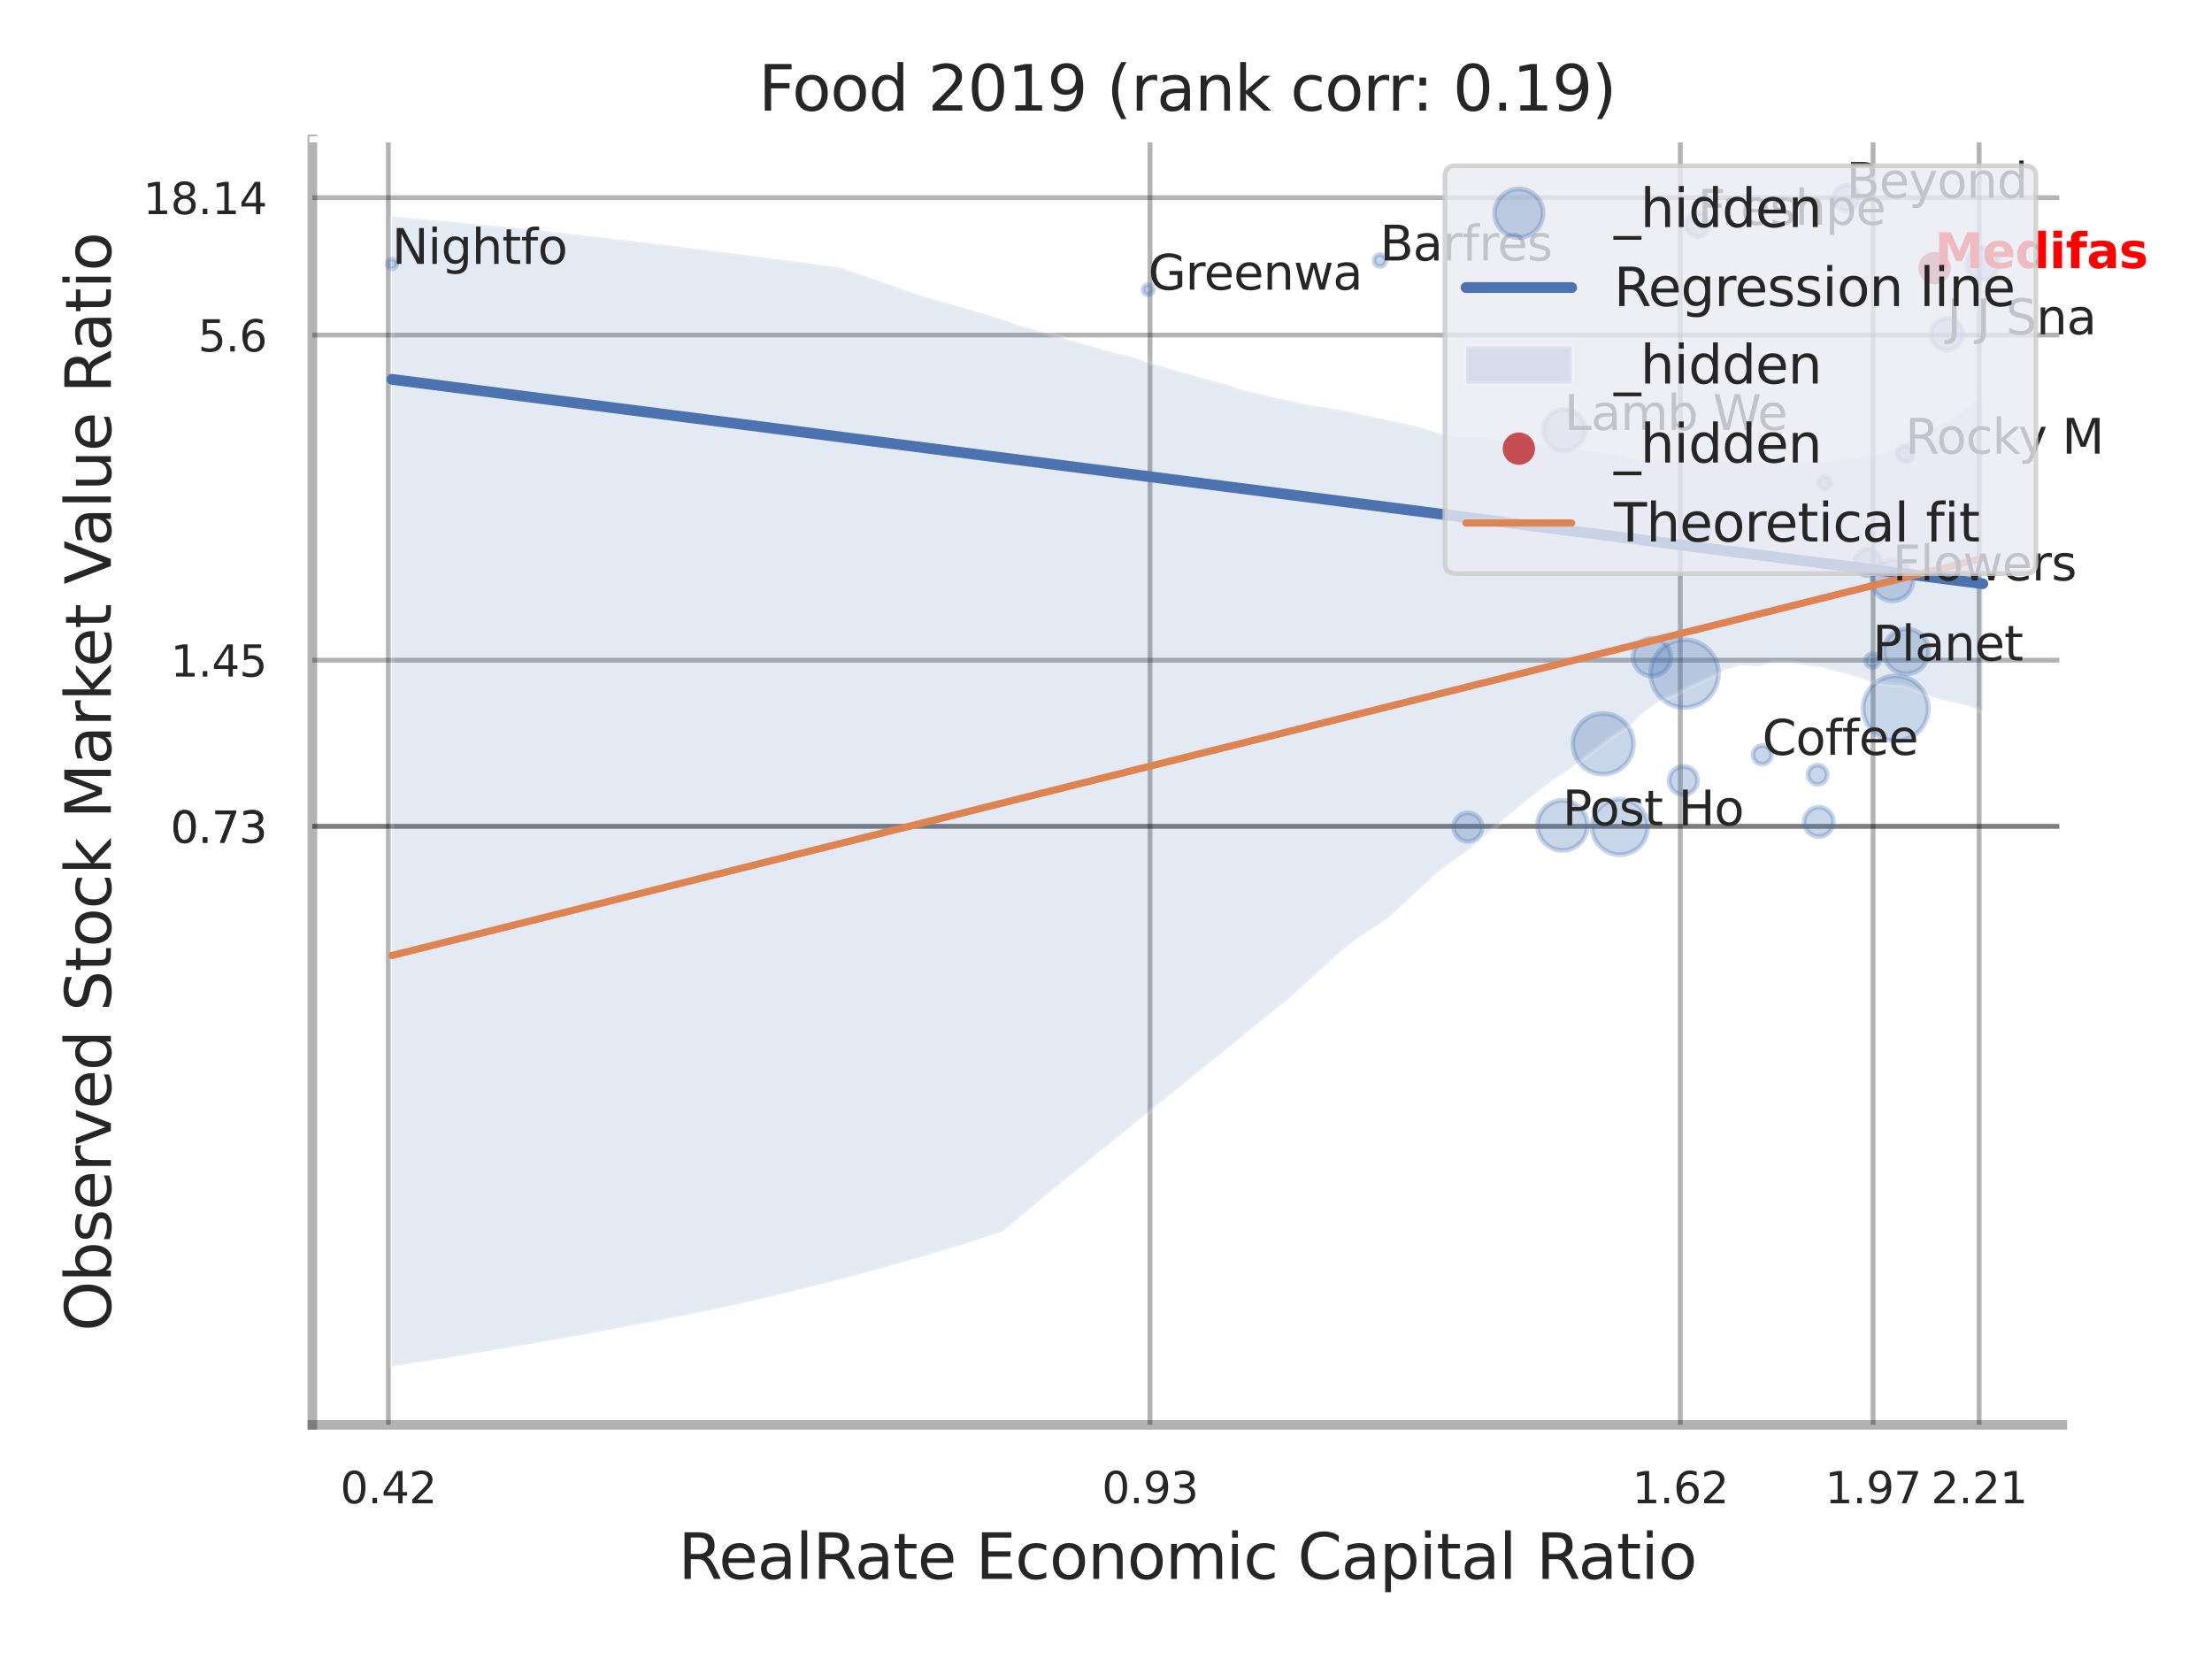 <?xml version="1.0" encoding="utf-8" standalone="no"?>
<!DOCTYPE svg PUBLIC "-//W3C//DTD SVG 1.1//EN"
  "http://www.w3.org/Graphics/SVG/1.1/DTD/svg11.dtd">
<svg xmlns:xlink="http://www.w3.org/1999/xlink" width="460.8pt" height="345.6pt" viewBox="0 0 460.8 345.6" xmlns="http://www.w3.org/2000/svg" version="1.1">
 <defs>
  <style type="text/css">*{stroke-linejoin: round; stroke-linecap: butt}</style>
 </defs>
 <g id="figure_1">
  <g id="patch_1">
   <path d="M 0 345.6 
L 460.8 345.6 
L 460.8 0 
L 0 0 
z
" style="fill: #ffffff"/>
  </g>
  <g id="axes_1">
   <g id="patch_2">
    <path d="M 65.07 296.82 
L 429.615 296.82 
L 429.615 29.04 
L 65.07 29.04 
z
" style="fill: #ffffff"/>
   </g>
   <g id="matplotlib.axis_1">
    <g id="xtick_1">
     <g id="line2d_1">
      <path d="M 80.903 296.82 
L 80.903 29.04 
" clip-path="url(#p93a051a846)" style="fill: none; stroke: #000000; stroke-opacity: 0.3; stroke-linecap: round"/>
     </g>
     <g id="text_1">
      <!-- 0.42 -->
      <g style="fill: #262626" transform="translate(70.884 313.159) scale(0.09 -0.09)">
       <defs>
        <path id="DejaVuSans-30" d="M 2034 4250 
Q 1547 4250 1301 3770 
Q 1056 3291 1056 2328 
Q 1056 1369 1301 889 
Q 1547 409 2034 409 
Q 2525 409 2770 889 
Q 3016 1369 3016 2328 
Q 3016 3291 2770 3770 
Q 2525 4250 2034 4250 
z
M 2034 4750 
Q 2819 4750 3233 4129 
Q 3647 3509 3647 2328 
Q 3647 1150 3233 529 
Q 2819 -91 2034 -91 
Q 1250 -91 836 529 
Q 422 1150 422 2328 
Q 422 3509 836 4129 
Q 1250 4750 2034 4750 
z
" transform="scale(0.016)"/>
        <path id="DejaVuSans-2e" d="M 684 794 
L 1344 794 
L 1344 0 
L 684 0 
L 684 794 
z
" transform="scale(0.016)"/>
        <path id="DejaVuSans-34" d="M 2419 4116 
L 825 1625 
L 2419 1625 
L 2419 4116 
z
M 2253 4666 
L 3047 4666 
L 3047 1625 
L 3713 1625 
L 3713 1100 
L 3047 1100 
L 3047 0 
L 2419 0 
L 2419 1100 
L 313 1100 
L 313 1709 
L 2253 4666 
z
" transform="scale(0.016)"/>
        <path id="DejaVuSans-32" d="M 1228 531 
L 3431 531 
L 3431 0 
L 469 0 
L 469 531 
Q 828 903 1448 1529 
Q 2069 2156 2228 2338 
Q 2531 2678 2651 2914 
Q 2772 3150 2772 3378 
Q 2772 3750 2511 3984 
Q 2250 4219 1831 4219 
Q 1534 4219 1204 4116 
Q 875 4013 500 3803 
L 500 4441 
Q 881 4594 1212 4672 
Q 1544 4750 1819 4750 
Q 2544 4750 2975 4387 
Q 3406 4025 3406 3419 
Q 3406 3131 3298 2873 
Q 3191 2616 2906 2266 
Q 2828 2175 2409 1742 
Q 1991 1309 1228 531 
z
" transform="scale(0.016)"/>
       </defs>
       <use xlink:href="#DejaVuSans-30"/>
       <use xlink:href="#DejaVuSans-2e" transform="translate(63.623 0)"/>
       <use xlink:href="#DejaVuSans-34" transform="translate(95.41 0)"/>
       <use xlink:href="#DejaVuSans-32" transform="translate(159.033 0)"/>
      </g>
     </g>
    </g>
    <g id="xtick_2">
     <g id="line2d_2">
      <path d="M 239.569 296.82 
L 239.569 29.04 
" clip-path="url(#p93a051a846)" style="fill: none; stroke: #000000; stroke-opacity: 0.3; stroke-linecap: round"/>
     </g>
     <g id="text_2">
      <!-- 0.93 -->
      <g style="fill: #262626" transform="translate(229.549 313.159) scale(0.09 -0.09)">
       <defs>
        <path id="DejaVuSans-39" d="M 703 97 
L 703 672 
Q 941 559 1184 500 
Q 1428 441 1663 441 
Q 2288 441 2617 861 
Q 2947 1281 2994 2138 
Q 2813 1869 2534 1725 
Q 2256 1581 1919 1581 
Q 1219 1581 811 2004 
Q 403 2428 403 3163 
Q 403 3881 828 4315 
Q 1253 4750 1959 4750 
Q 2769 4750 3195 4129 
Q 3622 3509 3622 2328 
Q 3622 1225 3098 567 
Q 2575 -91 1691 -91 
Q 1453 -91 1209 -44 
Q 966 3 703 97 
z
M 1959 2075 
Q 2384 2075 2632 2365 
Q 2881 2656 2881 3163 
Q 2881 3666 2632 3958 
Q 2384 4250 1959 4250 
Q 1534 4250 1286 3958 
Q 1038 3666 1038 3163 
Q 1038 2656 1286 2365 
Q 1534 2075 1959 2075 
z
" transform="scale(0.016)"/>
        <path id="DejaVuSans-33" d="M 2597 2516 
Q 3050 2419 3304 2112 
Q 3559 1806 3559 1356 
Q 3559 666 3084 287 
Q 2609 -91 1734 -91 
Q 1441 -91 1130 -33 
Q 819 25 488 141 
L 488 750 
Q 750 597 1062 519 
Q 1375 441 1716 441 
Q 2309 441 2620 675 
Q 2931 909 2931 1356 
Q 2931 1769 2642 2001 
Q 2353 2234 1838 2234 
L 1294 2234 
L 1294 2753 
L 1863 2753 
Q 2328 2753 2575 2939 
Q 2822 3125 2822 3475 
Q 2822 3834 2567 4026 
Q 2313 4219 1838 4219 
Q 1578 4219 1281 4162 
Q 984 4106 628 3988 
L 628 4550 
Q 988 4650 1302 4700 
Q 1616 4750 1894 4750 
Q 2613 4750 3031 4423 
Q 3450 4097 3450 3541 
Q 3450 3153 3228 2886 
Q 3006 2619 2597 2516 
z
" transform="scale(0.016)"/>
       </defs>
       <use xlink:href="#DejaVuSans-30"/>
       <use xlink:href="#DejaVuSans-2e" transform="translate(63.623 0)"/>
       <use xlink:href="#DejaVuSans-39" transform="translate(95.41 0)"/>
       <use xlink:href="#DejaVuSans-33" transform="translate(159.033 0)"/>
      </g>
     </g>
    </g>
    <g id="xtick_3">
     <g id="line2d_3">
      <path d="M 350.032 296.82 
L 350.032 29.04 
" clip-path="url(#p93a051a846)" style="fill: none; stroke: #000000; stroke-opacity: 0.3; stroke-linecap: round"/>
     </g>
     <g id="text_3">
      <!-- 1.62 -->
      <g style="fill: #262626" transform="translate(340.013 313.159) scale(0.09 -0.09)">
       <defs>
        <path id="DejaVuSans-31" d="M 794 531 
L 1825 531 
L 1825 4091 
L 703 3866 
L 703 4441 
L 1819 4666 
L 2450 4666 
L 2450 531 
L 3481 531 
L 3481 0 
L 794 0 
L 794 531 
z
" transform="scale(0.016)"/>
        <path id="DejaVuSans-36" d="M 2113 2584 
Q 1688 2584 1439 2293 
Q 1191 2003 1191 1497 
Q 1191 994 1439 701 
Q 1688 409 2113 409 
Q 2538 409 2786 701 
Q 3034 994 3034 1497 
Q 3034 2003 2786 2293 
Q 2538 2584 2113 2584 
z
M 3366 4563 
L 3366 3988 
Q 3128 4100 2886 4159 
Q 2644 4219 2406 4219 
Q 1781 4219 1451 3797 
Q 1122 3375 1075 2522 
Q 1259 2794 1537 2939 
Q 1816 3084 2150 3084 
Q 2853 3084 3261 2657 
Q 3669 2231 3669 1497 
Q 3669 778 3244 343 
Q 2819 -91 2113 -91 
Q 1303 -91 875 529 
Q 447 1150 447 2328 
Q 447 3434 972 4092 
Q 1497 4750 2381 4750 
Q 2619 4750 2861 4703 
Q 3103 4656 3366 4563 
z
" transform="scale(0.016)"/>
       </defs>
       <use xlink:href="#DejaVuSans-31"/>
       <use xlink:href="#DejaVuSans-2e" transform="translate(63.623 0)"/>
       <use xlink:href="#DejaVuSans-36" transform="translate(95.41 0)"/>
       <use xlink:href="#DejaVuSans-32" transform="translate(159.033 0)"/>
      </g>
     </g>
    </g>
    <g id="xtick_4">
     <g id="line2d_4">
      <path d="M 390.201 296.82 
L 390.201 29.04 
" clip-path="url(#p93a051a846)" style="fill: none; stroke: #000000; stroke-opacity: 0.3; stroke-linecap: round"/>
     </g>
     <g id="text_4">
      <!-- 1.97 -->
      <g style="fill: #262626" transform="translate(380.181 313.159) scale(0.09 -0.09)">
       <defs>
        <path id="DejaVuSans-37" d="M 525 4666 
L 3525 4666 
L 3525 4397 
L 1831 0 
L 1172 0 
L 2766 4134 
L 525 4134 
L 525 4666 
z
" transform="scale(0.016)"/>
       </defs>
       <use xlink:href="#DejaVuSans-31"/>
       <use xlink:href="#DejaVuSans-2e" transform="translate(63.623 0)"/>
       <use xlink:href="#DejaVuSans-39" transform="translate(95.41 0)"/>
       <use xlink:href="#DejaVuSans-37" transform="translate(159.033 0)"/>
      </g>
     </g>
    </g>
    <g id="xtick_5">
     <g id="line2d_5">
      <path d="M 412.293 296.82 
L 412.293 29.04 
" clip-path="url(#p93a051a846)" style="fill: none; stroke: #000000; stroke-opacity: 0.3; stroke-linecap: round"/>
     </g>
     <g id="text_5">
      <!-- 2.21 -->
      <g style="fill: #262626" transform="translate(402.274 313.159) scale(0.09 -0.09)">
       <use xlink:href="#DejaVuSans-32"/>
       <use xlink:href="#DejaVuSans-2e" transform="translate(63.623 0)"/>
       <use xlink:href="#DejaVuSans-32" transform="translate(95.41 0)"/>
       <use xlink:href="#DejaVuSans-31" transform="translate(159.033 0)"/>
      </g>
     </g>
    </g>
    <g id="xtick_6"/>
    <g id="xtick_7"/>
    <g id="xtick_8"/>
    <g id="text_6">
     <!-- RealRate Economic Capital Ratio -->
     <g style="fill: #262626" transform="translate(141.289 328.908) scale(0.13 -0.13)">
      <defs>
       <path id="DejaVuSans-52" d="M 2841 2188 
Q 3044 2119 3236 1894 
Q 3428 1669 3622 1275 
L 4263 0 
L 3584 0 
L 2988 1197 
Q 2756 1666 2539 1819 
Q 2322 1972 1947 1972 
L 1259 1972 
L 1259 0 
L 628 0 
L 628 4666 
L 2053 4666 
Q 2853 4666 3247 4331 
Q 3641 3997 3641 3322 
Q 3641 2881 3436 2590 
Q 3231 2300 2841 2188 
z
M 1259 4147 
L 1259 2491 
L 2053 2491 
Q 2509 2491 2742 2702 
Q 2975 2913 2975 3322 
Q 2975 3731 2742 3939 
Q 2509 4147 2053 4147 
L 1259 4147 
z
" transform="scale(0.016)"/>
       <path id="DejaVuSans-65" d="M 3597 1894 
L 3597 1613 
L 953 1613 
Q 991 1019 1311 708 
Q 1631 397 2203 397 
Q 2534 397 2845 478 
Q 3156 559 3463 722 
L 3463 178 
Q 3153 47 2828 -22 
Q 2503 -91 2169 -91 
Q 1331 -91 842 396 
Q 353 884 353 1716 
Q 353 2575 817 3079 
Q 1281 3584 2069 3584 
Q 2775 3584 3186 3129 
Q 3597 2675 3597 1894 
z
M 3022 2063 
Q 3016 2534 2758 2815 
Q 2500 3097 2075 3097 
Q 1594 3097 1305 2825 
Q 1016 2553 972 2059 
L 3022 2063 
z
" transform="scale(0.016)"/>
       <path id="DejaVuSans-61" d="M 2194 1759 
Q 1497 1759 1228 1600 
Q 959 1441 959 1056 
Q 959 750 1161 570 
Q 1363 391 1709 391 
Q 2188 391 2477 730 
Q 2766 1069 2766 1631 
L 2766 1759 
L 2194 1759 
z
M 3341 1997 
L 3341 0 
L 2766 0 
L 2766 531 
Q 2569 213 2275 61 
Q 1981 -91 1556 -91 
Q 1019 -91 701 211 
Q 384 513 384 1019 
Q 384 1609 779 1909 
Q 1175 2209 1959 2209 
L 2766 2209 
L 2766 2266 
Q 2766 2663 2505 2880 
Q 2244 3097 1772 3097 
Q 1472 3097 1187 3025 
Q 903 2953 641 2809 
L 641 3341 
Q 956 3463 1253 3523 
Q 1550 3584 1831 3584 
Q 2591 3584 2966 3190 
Q 3341 2797 3341 1997 
z
" transform="scale(0.016)"/>
       <path id="DejaVuSans-6c" d="M 603 4863 
L 1178 4863 
L 1178 0 
L 603 0 
L 603 4863 
z
" transform="scale(0.016)"/>
       <path id="DejaVuSans-74" d="M 1172 4494 
L 1172 3500 
L 2356 3500 
L 2356 3053 
L 1172 3053 
L 1172 1153 
Q 1172 725 1289 603 
Q 1406 481 1766 481 
L 2356 481 
L 2356 0 
L 1766 0 
Q 1100 0 847 248 
Q 594 497 594 1153 
L 594 3053 
L 172 3053 
L 172 3500 
L 594 3500 
L 594 4494 
L 1172 4494 
z
" transform="scale(0.016)"/>
       <path id="DejaVuSans-20" transform="scale(0.016)"/>
       <path id="DejaVuSans-45" d="M 628 4666 
L 3578 4666 
L 3578 4134 
L 1259 4134 
L 1259 2753 
L 3481 2753 
L 3481 2222 
L 1259 2222 
L 1259 531 
L 3634 531 
L 3634 0 
L 628 0 
L 628 4666 
z
" transform="scale(0.016)"/>
       <path id="DejaVuSans-63" d="M 3122 3366 
L 3122 2828 
Q 2878 2963 2633 3030 
Q 2388 3097 2138 3097 
Q 1578 3097 1268 2742 
Q 959 2388 959 1747 
Q 959 1106 1268 751 
Q 1578 397 2138 397 
Q 2388 397 2633 464 
Q 2878 531 3122 666 
L 3122 134 
Q 2881 22 2623 -34 
Q 2366 -91 2075 -91 
Q 1284 -91 818 406 
Q 353 903 353 1747 
Q 353 2603 823 3093 
Q 1294 3584 2113 3584 
Q 2378 3584 2631 3529 
Q 2884 3475 3122 3366 
z
" transform="scale(0.016)"/>
       <path id="DejaVuSans-6f" d="M 1959 3097 
Q 1497 3097 1228 2736 
Q 959 2375 959 1747 
Q 959 1119 1226 758 
Q 1494 397 1959 397 
Q 2419 397 2687 759 
Q 2956 1122 2956 1747 
Q 2956 2369 2687 2733 
Q 2419 3097 1959 3097 
z
M 1959 3584 
Q 2709 3584 3137 3096 
Q 3566 2609 3566 1747 
Q 3566 888 3137 398 
Q 2709 -91 1959 -91 
Q 1206 -91 779 398 
Q 353 888 353 1747 
Q 353 2609 779 3096 
Q 1206 3584 1959 3584 
z
" transform="scale(0.016)"/>
       <path id="DejaVuSans-6e" d="M 3513 2113 
L 3513 0 
L 2938 0 
L 2938 2094 
Q 2938 2591 2744 2837 
Q 2550 3084 2163 3084 
Q 1697 3084 1428 2787 
Q 1159 2491 1159 1978 
L 1159 0 
L 581 0 
L 581 3500 
L 1159 3500 
L 1159 2956 
Q 1366 3272 1645 3428 
Q 1925 3584 2291 3584 
Q 2894 3584 3203 3211 
Q 3513 2838 3513 2113 
z
" transform="scale(0.016)"/>
       <path id="DejaVuSans-6d" d="M 3328 2828 
Q 3544 3216 3844 3400 
Q 4144 3584 4550 3584 
Q 5097 3584 5394 3201 
Q 5691 2819 5691 2113 
L 5691 0 
L 5113 0 
L 5113 2094 
Q 5113 2597 4934 2840 
Q 4756 3084 4391 3084 
Q 3944 3084 3684 2787 
Q 3425 2491 3425 1978 
L 3425 0 
L 2847 0 
L 2847 2094 
Q 2847 2600 2669 2842 
Q 2491 3084 2119 3084 
Q 1678 3084 1418 2786 
Q 1159 2488 1159 1978 
L 1159 0 
L 581 0 
L 581 3500 
L 1159 3500 
L 1159 2956 
Q 1356 3278 1631 3431 
Q 1906 3584 2284 3584 
Q 2666 3584 2933 3390 
Q 3200 3197 3328 2828 
z
" transform="scale(0.016)"/>
       <path id="DejaVuSans-69" d="M 603 3500 
L 1178 3500 
L 1178 0 
L 603 0 
L 603 3500 
z
M 603 4863 
L 1178 4863 
L 1178 4134 
L 603 4134 
L 603 4863 
z
" transform="scale(0.016)"/>
       <path id="DejaVuSans-43" d="M 4122 4306 
L 4122 3641 
Q 3803 3938 3442 4084 
Q 3081 4231 2675 4231 
Q 1875 4231 1450 3742 
Q 1025 3253 1025 2328 
Q 1025 1406 1450 917 
Q 1875 428 2675 428 
Q 3081 428 3442 575 
Q 3803 722 4122 1019 
L 4122 359 
Q 3791 134 3420 21 
Q 3050 -91 2638 -91 
Q 1578 -91 968 557 
Q 359 1206 359 2328 
Q 359 3453 968 4101 
Q 1578 4750 2638 4750 
Q 3056 4750 3426 4639 
Q 3797 4528 4122 4306 
z
" transform="scale(0.016)"/>
       <path id="DejaVuSans-70" d="M 1159 525 
L 1159 -1331 
L 581 -1331 
L 581 3500 
L 1159 3500 
L 1159 2969 
Q 1341 3281 1617 3432 
Q 1894 3584 2278 3584 
Q 2916 3584 3314 3078 
Q 3713 2572 3713 1747 
Q 3713 922 3314 415 
Q 2916 -91 2278 -91 
Q 1894 -91 1617 61 
Q 1341 213 1159 525 
z
M 3116 1747 
Q 3116 2381 2855 2742 
Q 2594 3103 2138 3103 
Q 1681 3103 1420 2742 
Q 1159 2381 1159 1747 
Q 1159 1113 1420 752 
Q 1681 391 2138 391 
Q 2594 391 2855 752 
Q 3116 1113 3116 1747 
z
" transform="scale(0.016)"/>
      </defs>
      <use xlink:href="#DejaVuSans-52"/>
      <use xlink:href="#DejaVuSans-65" transform="translate(64.982 0)"/>
      <use xlink:href="#DejaVuSans-61" transform="translate(126.506 0)"/>
      <use xlink:href="#DejaVuSans-6c" transform="translate(187.785 0)"/>
      <use xlink:href="#DejaVuSans-52" transform="translate(215.568 0)"/>
      <use xlink:href="#DejaVuSans-61" transform="translate(282.801 0)"/>
      <use xlink:href="#DejaVuSans-74" transform="translate(344.08 0)"/>
      <use xlink:href="#DejaVuSans-65" transform="translate(383.289 0)"/>
      <use xlink:href="#DejaVuSans-20" transform="translate(444.812 0)"/>
      <use xlink:href="#DejaVuSans-45" transform="translate(476.6 0)"/>
      <use xlink:href="#DejaVuSans-63" transform="translate(539.783 0)"/>
      <use xlink:href="#DejaVuSans-6f" transform="translate(594.764 0)"/>
      <use xlink:href="#DejaVuSans-6e" transform="translate(655.945 0)"/>
      <use xlink:href="#DejaVuSans-6f" transform="translate(719.324 0)"/>
      <use xlink:href="#DejaVuSans-6d" transform="translate(780.506 0)"/>
      <use xlink:href="#DejaVuSans-69" transform="translate(877.918 0)"/>
      <use xlink:href="#DejaVuSans-63" transform="translate(905.701 0)"/>
      <use xlink:href="#DejaVuSans-20" transform="translate(960.682 0)"/>
      <use xlink:href="#DejaVuSans-43" transform="translate(992.469 0)"/>
      <use xlink:href="#DejaVuSans-61" transform="translate(1062.293 0)"/>
      <use xlink:href="#DejaVuSans-70" transform="translate(1123.572 0)"/>
      <use xlink:href="#DejaVuSans-69" transform="translate(1187.049 0)"/>
      <use xlink:href="#DejaVuSans-74" transform="translate(1214.832 0)"/>
      <use xlink:href="#DejaVuSans-61" transform="translate(1254.041 0)"/>
      <use xlink:href="#DejaVuSans-6c" transform="translate(1315.32 0)"/>
      <use xlink:href="#DejaVuSans-20" transform="translate(1343.104 0)"/>
      <use xlink:href="#DejaVuSans-52" transform="translate(1374.891 0)"/>
      <use xlink:href="#DejaVuSans-61" transform="translate(1442.123 0)"/>
      <use xlink:href="#DejaVuSans-74" transform="translate(1503.402 0)"/>
      <use xlink:href="#DejaVuSans-69" transform="translate(1542.611 0)"/>
      <use xlink:href="#DejaVuSans-6f" transform="translate(1570.395 0)"/>
     </g>
    </g>
   </g>
   <g id="matplotlib.axis_2">
    <g id="ytick_1">
     <g id="line2d_6">
      <path d="M 65.07 172.144 
L 429.615 172.144 
" clip-path="url(#p93a051a846)" style="fill: none; stroke: #000000; stroke-opacity: 0.3; stroke-linecap: round"/>
     </g>
     <g id="text_7">
      <!-- 0.73 -->
      <g style="fill: #262626" transform="translate(35.531 175.563) scale(0.09 -0.09)">
       <use xlink:href="#DejaVuSans-30"/>
       <use xlink:href="#DejaVuSans-2e" transform="translate(63.623 0)"/>
       <use xlink:href="#DejaVuSans-37" transform="translate(95.41 0)"/>
       <use xlink:href="#DejaVuSans-33" transform="translate(159.033 0)"/>
      </g>
     </g>
    </g>
    <g id="ytick_2">
     <g id="line2d_7">
      <path d="M 65.07 172.144 
L 429.615 172.144 
" clip-path="url(#p93a051a846)" style="fill: none; stroke: #000000; stroke-opacity: 0.3; stroke-linecap: round"/>
     </g>
     <g id="text_8">
      <!-- 0.73 -->
      <g style="fill: #262626" transform="translate(35.531 175.563) scale(0.09 -0.09)">
       <use xlink:href="#DejaVuSans-30"/>
       <use xlink:href="#DejaVuSans-2e" transform="translate(63.623 0)"/>
       <use xlink:href="#DejaVuSans-37" transform="translate(95.41 0)"/>
       <use xlink:href="#DejaVuSans-33" transform="translate(159.033 0)"/>
      </g>
     </g>
    </g>
    <g id="ytick_3">
     <g id="line2d_8">
      <path d="M 65.07 137.529 
L 429.615 137.529 
" clip-path="url(#p93a051a846)" style="fill: none; stroke: #000000; stroke-opacity: 0.3; stroke-linecap: round"/>
     </g>
     <g id="text_9">
      <!-- 1.45 -->
      <g style="fill: #262626" transform="translate(35.531 140.948) scale(0.09 -0.09)">
       <defs>
        <path id="DejaVuSans-35" d="M 691 4666 
L 3169 4666 
L 3169 4134 
L 1269 4134 
L 1269 2991 
Q 1406 3038 1543 3061 
Q 1681 3084 1819 3084 
Q 2600 3084 3056 2656 
Q 3513 2228 3513 1497 
Q 3513 744 3044 326 
Q 2575 -91 1722 -91 
Q 1428 -91 1123 -41 
Q 819 9 494 109 
L 494 744 
Q 775 591 1075 516 
Q 1375 441 1709 441 
Q 2250 441 2565 725 
Q 2881 1009 2881 1497 
Q 2881 1984 2565 2268 
Q 2250 2553 1709 2553 
Q 1456 2553 1204 2497 
Q 953 2441 691 2322 
L 691 4666 
z
" transform="scale(0.016)"/>
       </defs>
       <use xlink:href="#DejaVuSans-31"/>
       <use xlink:href="#DejaVuSans-2e" transform="translate(63.623 0)"/>
       <use xlink:href="#DejaVuSans-34" transform="translate(95.41 0)"/>
       <use xlink:href="#DejaVuSans-35" transform="translate(159.033 0)"/>
      </g>
     </g>
    </g>
    <g id="ytick_4">
     <g id="line2d_9">
      <path d="M 65.07 69.804 
L 429.615 69.804 
" clip-path="url(#p93a051a846)" style="fill: none; stroke: #000000; stroke-opacity: 0.3; stroke-linecap: round"/>
     </g>
     <g id="text_10">
      <!-- 5.6 -->
      <g style="fill: #262626" transform="translate(41.257 73.223) scale(0.09 -0.09)">
       <use xlink:href="#DejaVuSans-35"/>
       <use xlink:href="#DejaVuSans-2e" transform="translate(63.623 0)"/>
       <use xlink:href="#DejaVuSans-36" transform="translate(95.41 0)"/>
      </g>
     </g>
    </g>
    <g id="ytick_5">
     <g id="line2d_10">
      <path d="M 65.07 41.185 
L 429.615 41.185 
" clip-path="url(#p93a051a846)" style="fill: none; stroke: #000000; stroke-opacity: 0.3; stroke-linecap: round"/>
     </g>
     <g id="text_11">
      <!-- 18.14 -->
      <g style="fill: #262626" transform="translate(29.805 44.605) scale(0.09 -0.09)">
       <defs>
        <path id="DejaVuSans-38" d="M 2034 2216 
Q 1584 2216 1326 1975 
Q 1069 1734 1069 1313 
Q 1069 891 1326 650 
Q 1584 409 2034 409 
Q 2484 409 2743 651 
Q 3003 894 3003 1313 
Q 3003 1734 2745 1975 
Q 2488 2216 2034 2216 
z
M 1403 2484 
Q 997 2584 770 2862 
Q 544 3141 544 3541 
Q 544 4100 942 4425 
Q 1341 4750 2034 4750 
Q 2731 4750 3128 4425 
Q 3525 4100 3525 3541 
Q 3525 3141 3298 2862 
Q 3072 2584 2669 2484 
Q 3125 2378 3379 2068 
Q 3634 1759 3634 1313 
Q 3634 634 3220 271 
Q 2806 -91 2034 -91 
Q 1263 -91 848 271 
Q 434 634 434 1313 
Q 434 1759 690 2068 
Q 947 2378 1403 2484 
z
M 1172 3481 
Q 1172 3119 1398 2916 
Q 1625 2713 2034 2713 
Q 2441 2713 2670 2916 
Q 2900 3119 2900 3481 
Q 2900 3844 2670 4047 
Q 2441 4250 2034 4250 
Q 1625 4250 1398 4047 
Q 1172 3844 1172 3481 
z
" transform="scale(0.016)"/>
       </defs>
       <use xlink:href="#DejaVuSans-31"/>
       <use xlink:href="#DejaVuSans-38" transform="translate(63.623 0)"/>
       <use xlink:href="#DejaVuSans-2e" transform="translate(127.246 0)"/>
       <use xlink:href="#DejaVuSans-31" transform="translate(159.033 0)"/>
       <use xlink:href="#DejaVuSans-34" transform="translate(222.656 0)"/>
      </g>
     </g>
    </g>
    <g id="ytick_6"/>
    <g id="ytick_7"/>
    <g id="ytick_8"/>
    <g id="text_12">
     <!-- Observed Stock Market Value Ratio -->
     <g style="fill: #262626" transform="translate(23.101 277.332) rotate(-90) scale(0.13 -0.13)">
      <defs>
       <path id="DejaVuSans-4f" d="M 2522 4238 
Q 1834 4238 1429 3725 
Q 1025 3213 1025 2328 
Q 1025 1447 1429 934 
Q 1834 422 2522 422 
Q 3209 422 3611 934 
Q 4013 1447 4013 2328 
Q 4013 3213 3611 3725 
Q 3209 4238 2522 4238 
z
M 2522 4750 
Q 3503 4750 4090 4092 
Q 4678 3434 4678 2328 
Q 4678 1225 4090 567 
Q 3503 -91 2522 -91 
Q 1538 -91 948 565 
Q 359 1222 359 2328 
Q 359 3434 948 4092 
Q 1538 4750 2522 4750 
z
" transform="scale(0.016)"/>
       <path id="DejaVuSans-62" d="M 3116 1747 
Q 3116 2381 2855 2742 
Q 2594 3103 2138 3103 
Q 1681 3103 1420 2742 
Q 1159 2381 1159 1747 
Q 1159 1113 1420 752 
Q 1681 391 2138 391 
Q 2594 391 2855 752 
Q 3116 1113 3116 1747 
z
M 1159 2969 
Q 1341 3281 1617 3432 
Q 1894 3584 2278 3584 
Q 2916 3584 3314 3078 
Q 3713 2572 3713 1747 
Q 3713 922 3314 415 
Q 2916 -91 2278 -91 
Q 1894 -91 1617 61 
Q 1341 213 1159 525 
L 1159 0 
L 581 0 
L 581 4863 
L 1159 4863 
L 1159 2969 
z
" transform="scale(0.016)"/>
       <path id="DejaVuSans-73" d="M 2834 3397 
L 2834 2853 
Q 2591 2978 2328 3040 
Q 2066 3103 1784 3103 
Q 1356 3103 1142 2972 
Q 928 2841 928 2578 
Q 928 2378 1081 2264 
Q 1234 2150 1697 2047 
L 1894 2003 
Q 2506 1872 2764 1633 
Q 3022 1394 3022 966 
Q 3022 478 2636 193 
Q 2250 -91 1575 -91 
Q 1294 -91 989 -36 
Q 684 19 347 128 
L 347 722 
Q 666 556 975 473 
Q 1284 391 1588 391 
Q 1994 391 2212 530 
Q 2431 669 2431 922 
Q 2431 1156 2273 1281 
Q 2116 1406 1581 1522 
L 1381 1569 
Q 847 1681 609 1914 
Q 372 2147 372 2553 
Q 372 3047 722 3315 
Q 1072 3584 1716 3584 
Q 2034 3584 2315 3537 
Q 2597 3491 2834 3397 
z
" transform="scale(0.016)"/>
       <path id="DejaVuSans-72" d="M 2631 2963 
Q 2534 3019 2420 3045 
Q 2306 3072 2169 3072 
Q 1681 3072 1420 2755 
Q 1159 2438 1159 1844 
L 1159 0 
L 581 0 
L 581 3500 
L 1159 3500 
L 1159 2956 
Q 1341 3275 1631 3429 
Q 1922 3584 2338 3584 
Q 2397 3584 2469 3576 
Q 2541 3569 2628 3553 
L 2631 2963 
z
" transform="scale(0.016)"/>
       <path id="DejaVuSans-76" d="M 191 3500 
L 800 3500 
L 1894 563 
L 2988 3500 
L 3597 3500 
L 2284 0 
L 1503 0 
L 191 3500 
z
" transform="scale(0.016)"/>
       <path id="DejaVuSans-64" d="M 2906 2969 
L 2906 4863 
L 3481 4863 
L 3481 0 
L 2906 0 
L 2906 525 
Q 2725 213 2448 61 
Q 2172 -91 1784 -91 
Q 1150 -91 751 415 
Q 353 922 353 1747 
Q 353 2572 751 3078 
Q 1150 3584 1784 3584 
Q 2172 3584 2448 3432 
Q 2725 3281 2906 2969 
z
M 947 1747 
Q 947 1113 1208 752 
Q 1469 391 1925 391 
Q 2381 391 2643 752 
Q 2906 1113 2906 1747 
Q 2906 2381 2643 2742 
Q 2381 3103 1925 3103 
Q 1469 3103 1208 2742 
Q 947 2381 947 1747 
z
" transform="scale(0.016)"/>
       <path id="DejaVuSans-53" d="M 3425 4513 
L 3425 3897 
Q 3066 4069 2747 4153 
Q 2428 4238 2131 4238 
Q 1616 4238 1336 4038 
Q 1056 3838 1056 3469 
Q 1056 3159 1242 3001 
Q 1428 2844 1947 2747 
L 2328 2669 
Q 3034 2534 3370 2195 
Q 3706 1856 3706 1288 
Q 3706 609 3251 259 
Q 2797 -91 1919 -91 
Q 1588 -91 1214 -16 
Q 841 59 441 206 
L 441 856 
Q 825 641 1194 531 
Q 1563 422 1919 422 
Q 2459 422 2753 634 
Q 3047 847 3047 1241 
Q 3047 1584 2836 1778 
Q 2625 1972 2144 2069 
L 1759 2144 
Q 1053 2284 737 2584 
Q 422 2884 422 3419 
Q 422 4038 858 4394 
Q 1294 4750 2059 4750 
Q 2388 4750 2728 4690 
Q 3069 4631 3425 4513 
z
" transform="scale(0.016)"/>
       <path id="DejaVuSans-6b" d="M 581 4863 
L 1159 4863 
L 1159 1991 
L 2875 3500 
L 3609 3500 
L 1753 1863 
L 3688 0 
L 2938 0 
L 1159 1709 
L 1159 0 
L 581 0 
L 581 4863 
z
" transform="scale(0.016)"/>
       <path id="DejaVuSans-4d" d="M 628 4666 
L 1569 4666 
L 2759 1491 
L 3956 4666 
L 4897 4666 
L 4897 0 
L 4281 0 
L 4281 4097 
L 3078 897 
L 2444 897 
L 1241 4097 
L 1241 0 
L 628 0 
L 628 4666 
z
" transform="scale(0.016)"/>
       <path id="DejaVuSans-56" d="M 1831 0 
L 50 4666 
L 709 4666 
L 2188 738 
L 3669 4666 
L 4325 4666 
L 2547 0 
L 1831 0 
z
" transform="scale(0.016)"/>
       <path id="DejaVuSans-75" d="M 544 1381 
L 544 3500 
L 1119 3500 
L 1119 1403 
Q 1119 906 1312 657 
Q 1506 409 1894 409 
Q 2359 409 2629 706 
Q 2900 1003 2900 1516 
L 2900 3500 
L 3475 3500 
L 3475 0 
L 2900 0 
L 2900 538 
Q 2691 219 2414 64 
Q 2138 -91 1772 -91 
Q 1169 -91 856 284 
Q 544 659 544 1381 
z
M 1991 3584 
L 1991 3584 
z
" transform="scale(0.016)"/>
      </defs>
      <use xlink:href="#DejaVuSans-4f"/>
      <use xlink:href="#DejaVuSans-62" transform="translate(78.711 0)"/>
      <use xlink:href="#DejaVuSans-73" transform="translate(142.188 0)"/>
      <use xlink:href="#DejaVuSans-65" transform="translate(194.287 0)"/>
      <use xlink:href="#DejaVuSans-72" transform="translate(255.811 0)"/>
      <use xlink:href="#DejaVuSans-76" transform="translate(296.924 0)"/>
      <use xlink:href="#DejaVuSans-65" transform="translate(356.104 0)"/>
      <use xlink:href="#DejaVuSans-64" transform="translate(417.627 0)"/>
      <use xlink:href="#DejaVuSans-20" transform="translate(481.104 0)"/>
      <use xlink:href="#DejaVuSans-53" transform="translate(512.891 0)"/>
      <use xlink:href="#DejaVuSans-74" transform="translate(576.367 0)"/>
      <use xlink:href="#DejaVuSans-6f" transform="translate(615.576 0)"/>
      <use xlink:href="#DejaVuSans-63" transform="translate(676.758 0)"/>
      <use xlink:href="#DejaVuSans-6b" transform="translate(731.738 0)"/>
      <use xlink:href="#DejaVuSans-20" transform="translate(789.648 0)"/>
      <use xlink:href="#DejaVuSans-4d" transform="translate(821.436 0)"/>
      <use xlink:href="#DejaVuSans-61" transform="translate(907.715 0)"/>
      <use xlink:href="#DejaVuSans-72" transform="translate(968.994 0)"/>
      <use xlink:href="#DejaVuSans-6b" transform="translate(1010.107 0)"/>
      <use xlink:href="#DejaVuSans-65" transform="translate(1064.393 0)"/>
      <use xlink:href="#DejaVuSans-74" transform="translate(1125.916 0)"/>
      <use xlink:href="#DejaVuSans-20" transform="translate(1165.125 0)"/>
      <use xlink:href="#DejaVuSans-56" transform="translate(1196.912 0)"/>
      <use xlink:href="#DejaVuSans-61" transform="translate(1257.57 0)"/>
      <use xlink:href="#DejaVuSans-6c" transform="translate(1318.85 0)"/>
      <use xlink:href="#DejaVuSans-75" transform="translate(1346.633 0)"/>
      <use xlink:href="#DejaVuSans-65" transform="translate(1410.012 0)"/>
      <use xlink:href="#DejaVuSans-20" transform="translate(1471.535 0)"/>
      <use xlink:href="#DejaVuSans-52" transform="translate(1503.322 0)"/>
      <use xlink:href="#DejaVuSans-61" transform="translate(1570.555 0)"/>
      <use xlink:href="#DejaVuSans-74" transform="translate(1631.834 0)"/>
      <use xlink:href="#DejaVuSans-69" transform="translate(1671.043 0)"/>
      <use xlink:href="#DejaVuSans-6f" transform="translate(1698.826 0)"/>
     </g>
    </g>
   </g>
   <g id="PathCollection_1">
    <path d="M 353.748 112.538 
C 354.36 112.538 354.947 112.295 355.38 111.862 
C 355.814 111.429 356.057 110.841 356.057 110.229 
C 356.057 109.616 355.814 109.029 355.38 108.596 
C 354.947 108.163 354.36 107.92 353.748 107.92 
C 353.135 107.92 352.548 108.163 352.115 108.596 
C 351.682 109.029 351.438 109.616 351.438 110.229 
C 351.438 110.841 351.682 111.429 352.115 111.862 
C 352.548 112.295 353.135 112.538 353.748 112.538 
z
" clip-path="url(#p93a051a846)" style="fill: #4c72b0; fill-opacity: 0.3; stroke: #4c72b0; stroke-opacity: 0.3"/>
    <path d="M 337.455 178.045 
C 338.992 178.045 340.465 177.435 341.552 176.349 
C 342.638 175.262 343.248 173.789 343.248 172.252 
C 343.248 170.716 342.638 169.243 341.552 168.156 
C 340.465 167.07 338.992 166.459 337.455 166.459 
C 335.919 166.459 334.445 167.07 333.359 168.156 
C 332.273 169.243 331.662 170.716 331.662 172.252 
C 331.662 173.789 332.273 175.262 333.359 176.349 
C 334.445 177.435 335.919 178.045 337.455 178.045 
z
" clip-path="url(#p93a051a846)" style="fill: #4c72b0; fill-opacity: 0.3; stroke: #4c72b0; stroke-opacity: 0.3"/>
    <path d="M 305.79 175.277 
C 306.578 175.277 307.333 174.965 307.89 174.408 
C 308.447 173.851 308.76 173.096 308.76 172.308 
C 308.76 171.521 308.447 170.765 307.89 170.209 
C 307.333 169.652 306.578 169.339 305.79 169.339 
C 305.003 169.339 304.248 169.652 303.691 170.209 
C 303.134 170.765 302.821 171.521 302.821 172.308 
C 302.821 173.096 303.134 173.851 303.691 174.408 
C 304.248 174.965 305.003 175.277 305.79 175.277 
z
" clip-path="url(#p93a051a846)" style="fill: #4c72b0; fill-opacity: 0.3; stroke: #4c72b0; stroke-opacity: 0.3"/>
    <path d="M 333.959 161.262 
C 335.631 161.262 337.235 160.597 338.417 159.415 
C 339.599 158.233 340.264 156.629 340.264 154.956 
C 340.264 153.284 339.599 151.68 338.417 150.498 
C 337.235 149.316 335.631 148.651 333.959 148.651 
C 332.286 148.651 330.683 149.316 329.5 150.498 
C 328.318 151.68 327.653 153.284 327.653 154.956 
C 327.653 156.629 328.318 158.233 329.5 159.415 
C 330.683 160.597 332.286 161.262 333.959 161.262 
z
" clip-path="url(#p93a051a846)" style="fill: #4c72b0; fill-opacity: 0.3; stroke: #4c72b0; stroke-opacity: 0.3"/>
    <path d="M 413.044 58.245 
C 413.93 58.245 414.78 57.893 415.407 57.266 
C 416.034 56.64 416.386 55.79 416.386 54.904 
C 416.386 54.018 416.034 53.168 415.407 52.541 
C 414.78 51.914 413.93 51.562 413.044 51.562 
C 412.158 51.562 411.308 51.914 410.682 52.541 
C 410.055 53.168 409.703 54.018 409.703 54.904 
C 409.703 55.79 410.055 56.64 410.682 57.266 
C 411.308 57.893 412.158 58.245 413.044 58.245 
z
" clip-path="url(#p93a051a846)" style="fill: #4c72b0; fill-opacity: 0.3; stroke: #4c72b0; stroke-opacity: 0.3"/>
    <path d="M 389.118 119.92 
C 389.844 119.92 390.54 119.632 391.053 119.118 
C 391.566 118.605 391.854 117.909 391.854 117.183 
C 391.854 116.458 391.566 115.762 391.053 115.249 
C 390.54 114.735 389.844 114.447 389.118 114.447 
C 388.392 114.447 387.696 114.735 387.183 115.249 
C 386.67 115.762 386.382 116.458 386.382 117.183 
C 386.382 117.909 386.67 118.605 387.183 119.118 
C 387.696 119.632 388.392 119.92 389.118 119.92 
z
" clip-path="url(#p93a051a846)" style="fill: #4c72b0; fill-opacity: 0.3; stroke: #4c72b0; stroke-opacity: 0.3"/>
    <path d="M 394.922 154.364 
C 396.72 154.364 398.445 153.65 399.716 152.379 
C 400.987 151.107 401.702 149.383 401.702 147.585 
C 401.702 145.787 400.987 144.063 399.716 142.791 
C 398.445 141.52 396.72 140.806 394.922 140.806 
C 393.125 140.806 391.4 141.52 390.129 142.791 
C 388.857 144.063 388.143 145.787 388.143 147.585 
C 388.143 149.383 388.857 151.107 390.129 152.379 
C 391.4 153.65 393.125 154.364 394.922 154.364 
z
" clip-path="url(#p93a051a846)" style="fill: #4c72b0; fill-opacity: 0.3; stroke: #4c72b0; stroke-opacity: 0.3"/>
    <path d="M 380.066 101.912 
C 380.413 101.912 380.745 101.774 380.99 101.529 
C 381.236 101.284 381.373 100.951 381.373 100.604 
C 381.373 100.258 381.236 99.925 380.99 99.68 
C 380.745 99.435 380.413 99.297 380.066 99.297 
C 379.719 99.297 379.387 99.435 379.142 99.68 
C 378.896 99.925 378.759 100.258 378.759 100.604 
C 378.759 100.951 378.896 101.284 379.142 101.529 
C 379.387 101.774 379.719 101.912 380.066 101.912 
z
" clip-path="url(#p93a051a846)" style="fill: #4c72b0; fill-opacity: 0.3; stroke: #4c72b0; stroke-opacity: 0.3"/>
    <path d="M 405.587 72.956 
C 406.468 72.956 407.313 72.606 407.936 71.983 
C 408.559 71.36 408.909 70.515 408.909 69.633 
C 408.909 68.752 408.559 67.907 407.936 67.284 
C 407.313 66.661 406.468 66.311 405.587 66.311 
C 404.706 66.311 403.861 66.661 403.238 67.284 
C 402.615 67.907 402.265 68.752 402.265 69.633 
C 402.265 70.515 402.615 71.36 403.238 71.983 
C 403.861 72.606 404.706 72.956 405.587 72.956 
z
" clip-path="url(#p93a051a846)" style="fill: #4c72b0; fill-opacity: 0.3; stroke: #4c72b0; stroke-opacity: 0.3"/>
    <path d="M 378.63 163.385 
C 379.157 163.385 379.663 163.175 380.036 162.802 
C 380.409 162.429 380.619 161.923 380.619 161.396 
C 380.619 160.868 380.409 160.363 380.036 159.99 
C 379.663 159.617 379.157 159.407 378.63 159.407 
C 378.103 159.407 377.597 159.617 377.224 159.99 
C 376.851 160.363 376.641 160.868 376.641 161.396 
C 376.641 161.923 376.851 162.429 377.224 162.802 
C 377.597 163.175 378.103 163.385 378.63 163.385 
z
" clip-path="url(#p93a051a846)" style="fill: #4c72b0; fill-opacity: 0.3; stroke: #4c72b0; stroke-opacity: 0.3"/>
    <path d="M 378.891 174.268 
C 379.7 174.268 380.476 173.946 381.048 173.374 
C 381.62 172.802 381.942 172.026 381.942 171.217 
C 381.942 170.408 381.62 169.632 381.048 169.06 
C 380.476 168.488 379.7 168.166 378.891 168.166 
C 378.082 168.166 377.306 168.488 376.734 169.06 
C 376.162 169.632 375.84 170.408 375.84 171.217 
C 375.84 172.026 376.162 172.802 376.734 173.374 
C 377.306 173.946 378.082 174.268 378.891 174.268 
z
" clip-path="url(#p93a051a846)" style="fill: #4c72b0; fill-opacity: 0.3; stroke: #4c72b0; stroke-opacity: 0.3"/>
    <path d="M 403.018 58.712 
C 403.778 58.712 404.507 58.41 405.044 57.873 
C 405.581 57.336 405.883 56.607 405.883 55.847 
C 405.883 55.087 405.581 54.359 405.044 53.822 
C 404.507 53.284 403.778 52.983 403.018 52.983 
C 402.259 52.983 401.53 53.284 400.993 53.822 
C 400.456 54.359 400.154 55.087 400.154 55.847 
C 400.154 56.607 400.456 57.336 400.993 57.873 
C 401.53 58.41 402.259 58.712 403.018 58.712 
z
" clip-path="url(#p93a051a846)" style="fill: #4c72b0; fill-opacity: 0.3; stroke: #4c72b0; stroke-opacity: 0.3"/>
    <path d="M 344.137 140.831 
C 345.183 140.831 346.186 140.416 346.925 139.676 
C 347.664 138.937 348.08 137.934 348.08 136.889 
C 348.08 135.843 347.664 134.841 346.925 134.101 
C 346.186 133.362 345.183 132.947 344.137 132.947 
C 343.092 132.947 342.089 133.362 341.35 134.101 
C 340.611 134.841 340.195 135.843 340.195 136.889 
C 340.195 137.934 340.611 138.937 341.35 139.676 
C 342.089 140.416 343.092 140.831 344.137 140.831 
z
" clip-path="url(#p93a051a846)" style="fill: #4c72b0; fill-opacity: 0.3; stroke: #4c72b0; stroke-opacity: 0.3"/>
    <path d="M 350.677 165.55 
C 351.458 165.55 352.208 165.239 352.761 164.686 
C 353.314 164.134 353.624 163.384 353.624 162.602 
C 353.624 161.821 353.314 161.071 352.761 160.518 
C 352.208 159.966 351.458 159.655 350.677 159.655 
C 349.895 159.655 349.145 159.966 348.593 160.518 
C 348.04 161.071 347.729 161.821 347.729 162.602 
C 347.729 163.384 348.04 164.134 348.593 164.686 
C 349.145 165.239 349.895 165.55 350.677 165.55 
z
" clip-path="url(#p93a051a846)" style="fill: #4c72b0; fill-opacity: 0.3; stroke: #4c72b0; stroke-opacity: 0.3"/>
    <path d="M 367.106 159.18 
C 367.617 159.18 368.107 158.977 368.469 158.615 
C 368.83 158.254 369.033 157.764 369.033 157.253 
C 369.033 156.741 368.83 156.251 368.469 155.89 
C 368.107 155.528 367.617 155.325 367.106 155.325 
C 366.595 155.325 366.104 155.528 365.743 155.89 
C 365.381 156.251 365.178 156.741 365.178 157.253 
C 365.178 157.764 365.381 158.254 365.743 158.615 
C 366.104 158.977 366.595 159.18 367.106 159.18 
z
" clip-path="url(#p93a051a846)" style="fill: #4c72b0; fill-opacity: 0.3; stroke: #4c72b0; stroke-opacity: 0.3"/>
    <path d="M 397.114 140.367 
C 398.355 140.367 399.545 139.874 400.423 138.996 
C 401.3 138.119 401.793 136.928 401.793 135.687 
C 401.793 134.446 401.3 133.255 400.423 132.378 
C 399.545 131.5 398.355 131.007 397.114 131.007 
C 395.872 131.007 394.682 131.5 393.804 132.378 
C 392.927 133.255 392.434 134.446 392.434 135.687 
C 392.434 136.928 392.927 138.119 393.804 138.996 
C 394.682 139.874 395.872 140.367 397.114 140.367 
z
" clip-path="url(#p93a051a846)" style="fill: #4c72b0; fill-opacity: 0.3; stroke: #4c72b0; stroke-opacity: 0.3"/>
    <path d="M 350.928 147.392 
C 352.803 147.392 354.602 146.647 355.928 145.321 
C 357.254 143.995 357.999 142.197 357.999 140.321 
C 357.999 138.446 357.254 136.647 355.928 135.321 
C 354.602 133.995 352.803 133.25 350.928 133.25 
C 349.053 133.25 347.254 133.995 345.928 135.321 
C 344.602 136.647 343.857 138.446 343.857 140.321 
C 343.857 142.197 344.602 143.995 345.928 145.321 
C 347.254 146.647 349.053 147.392 350.928 147.392 
z
" clip-path="url(#p93a051a846)" style="fill: #4c72b0; fill-opacity: 0.3; stroke: #4c72b0; stroke-opacity: 0.3"/>
    <path d="M 390.084 139.041 
C 390.466 139.041 390.832 138.889 391.101 138.619 
C 391.371 138.349 391.523 137.983 391.523 137.602 
C 391.523 137.22 391.371 136.854 391.101 136.584 
C 390.832 136.315 390.466 136.163 390.084 136.163 
C 389.702 136.163 389.337 136.315 389.067 136.584 
C 388.797 136.854 388.645 137.22 388.645 137.602 
C 388.645 137.983 388.797 138.349 389.067 138.619 
C 389.337 138.889 389.702 139.041 390.084 139.041 
z
" clip-path="url(#p93a051a846)" style="fill: #4c72b0; fill-opacity: 0.3; stroke: #4c72b0; stroke-opacity: 0.3"/>
    <path d="M 394.244 125.166 
C 395.372 125.166 396.455 124.717 397.253 123.919 
C 398.051 123.121 398.499 122.039 398.499 120.91 
C 398.499 119.781 398.051 118.699 397.253 117.9 
C 396.455 117.102 395.372 116.654 394.244 116.654 
C 393.115 116.654 392.032 117.102 391.234 117.9 
C 390.436 118.699 389.988 119.781 389.988 120.91 
C 389.988 122.039 390.436 123.121 391.234 123.919 
C 392.032 124.717 393.115 125.166 394.244 125.166 
z
" clip-path="url(#p93a051a846)" style="fill: #4c72b0; fill-opacity: 0.3; stroke: #4c72b0; stroke-opacity: 0.3"/>
    <path d="M 287.464 55.499 
C 287.791 55.499 288.104 55.369 288.335 55.138 
C 288.567 54.907 288.697 54.593 288.697 54.266 
C 288.697 53.939 288.567 53.625 288.335 53.394 
C 288.104 53.163 287.791 53.033 287.464 53.033 
C 287.137 53.033 286.823 53.163 286.592 53.394 
C 286.361 53.625 286.231 53.939 286.231 54.266 
C 286.231 54.593 286.361 54.907 286.592 55.138 
C 286.823 55.369 287.137 55.499 287.464 55.499 
z
" clip-path="url(#p93a051a846)" style="fill: #4c72b0; fill-opacity: 0.3; stroke: #4c72b0; stroke-opacity: 0.3"/>
    <path d="M 325.495 177.145 
C 326.874 177.145 328.197 176.597 329.172 175.622 
C 330.147 174.647 330.695 173.324 330.695 171.945 
C 330.695 170.566 330.147 169.243 329.172 168.268 
C 328.197 167.293 326.874 166.745 325.495 166.745 
C 324.116 166.745 322.793 167.293 321.818 168.268 
C 320.843 169.243 320.295 170.566 320.295 171.945 
C 320.295 173.324 320.843 174.647 321.818 175.622 
C 322.793 176.597 324.116 177.145 325.495 177.145 
z
" clip-path="url(#p93a051a846)" style="fill: #4c72b0; fill-opacity: 0.3; stroke: #4c72b0; stroke-opacity: 0.3"/>
    <path d="M 239.193 61.408 
C 239.474 61.408 239.744 61.296 239.943 61.097 
C 240.142 60.898 240.254 60.628 240.254 60.347 
C 240.254 60.066 240.142 59.796 239.943 59.597 
C 239.744 59.398 239.474 59.286 239.193 59.286 
C 238.912 59.286 238.642 59.398 238.443 59.597 
C 238.244 59.796 238.132 60.066 238.132 60.347 
C 238.132 60.628 238.244 60.898 238.443 61.097 
C 238.642 61.296 238.912 61.408 239.193 61.408 
z
" clip-path="url(#p93a051a846)" style="fill: #4c72b0; fill-opacity: 0.3; stroke: #4c72b0; stroke-opacity: 0.3"/>
    <path d="M 81.64 55.98 
C 81.907 55.98 82.163 55.874 82.352 55.686 
C 82.54 55.497 82.646 55.241 82.646 54.974 
C 82.646 54.708 82.54 54.452 82.352 54.263 
C 82.163 54.074 81.907 53.968 81.64 53.968 
C 81.373 53.968 81.118 54.074 80.929 54.263 
C 80.74 54.452 80.634 54.708 80.634 54.974 
C 80.634 55.241 80.74 55.497 80.929 55.686 
C 81.118 55.874 81.373 55.98 81.64 55.98 
z
" clip-path="url(#p93a051a846)" style="fill: #4c72b0; fill-opacity: 0.3; stroke: #4c72b0; stroke-opacity: 0.3"/>
    <path d="M 353.655 49.316 
C 354.319 49.316 354.956 49.053 355.425 48.583 
C 355.895 48.114 356.159 47.477 356.159 46.813 
C 356.159 46.149 355.895 45.512 355.425 45.043 
C 354.956 44.574 354.319 44.31 353.655 44.31 
C 352.991 44.31 352.355 44.574 351.885 45.043 
C 351.416 45.512 351.152 46.149 351.152 46.813 
C 351.152 47.477 351.416 48.114 351.885 48.583 
C 352.355 49.053 352.991 49.316 353.655 49.316 
z
" clip-path="url(#p93a051a846)" style="fill: #4c72b0; fill-opacity: 0.3; stroke: #4c72b0; stroke-opacity: 0.3"/>
    <path d="M 396.905 96.139 
C 397.337 96.139 397.752 95.967 398.058 95.661 
C 398.363 95.355 398.535 94.941 398.535 94.508 
C 398.535 94.076 398.363 93.661 398.058 93.355 
C 397.752 93.049 397.337 92.878 396.905 92.878 
C 396.472 92.878 396.057 93.049 395.752 93.355 
C 395.446 93.661 395.274 94.076 395.274 94.508 
C 395.274 94.941 395.446 95.355 395.752 95.661 
C 396.057 95.967 396.472 96.139 396.905 96.139 
z
" clip-path="url(#p93a051a846)" style="fill: #4c72b0; fill-opacity: 0.3; stroke: #4c72b0; stroke-opacity: 0.3"/>
    <path d="M 384.611 43.871 
C 385.316 43.871 385.993 43.591 386.491 43.092 
C 386.99 42.593 387.27 41.917 387.27 41.212 
C 387.27 40.507 386.99 39.83 386.491 39.332 
C 385.993 38.833 385.316 38.553 384.611 38.553 
C 383.906 38.553 383.23 38.833 382.731 39.332 
C 382.232 39.83 381.952 40.507 381.952 41.212 
C 381.952 41.917 382.232 42.593 382.731 43.092 
C 383.23 43.591 383.906 43.871 384.611 43.871 
z
" clip-path="url(#p93a051a846)" style="fill: #4c72b0; fill-opacity: 0.3; stroke: #4c72b0; stroke-opacity: 0.3"/>
    <path d="M 325.865 93.919 
C 327.017 93.919 328.123 93.461 328.938 92.646 
C 329.753 91.831 330.211 90.725 330.211 89.573 
C 330.211 88.42 329.753 87.315 328.938 86.5 
C 328.123 85.685 327.017 85.227 325.865 85.227 
C 324.712 85.227 323.607 85.685 322.792 86.5 
C 321.977 87.315 321.519 88.42 321.519 89.573 
C 321.519 90.725 321.977 91.831 322.792 92.646 
C 323.607 93.461 324.712 93.919 325.865 93.919 
z
" clip-path="url(#p93a051a846)" style="fill: #4c72b0; fill-opacity: 0.3; stroke: #4c72b0; stroke-opacity: 0.3"/>
   </g>
   <g id="FillBetweenPolyCollection_1">
    <defs>
     <path id="mcdf7933701" d="M 81.64 -300.529 
L 81.64 -60.952 
L 84.988 -61.467 
L 88.335 -61.988 
L 91.683 -62.517 
L 95.03 -63.053 
L 98.378 -63.596 
L 101.725 -64.147 
L 105.073 -64.706 
L 108.42 -65.274 
L 111.768 -65.849 
L 115.115 -66.434 
L 118.463 -67.027 
L 121.81 -67.629 
L 125.158 -68.241 
L 128.505 -68.862 
L 131.853 -69.494 
L 135.2 -70.135 
L 138.548 -70.788 
L 141.896 -71.451 
L 145.243 -72.126 
L 148.591 -72.813 
L 151.938 -73.511 
L 155.286 -74.275 
L 158.633 -75.053 
L 161.981 -75.847 
L 165.328 -76.658 
L 168.676 -77.485 
L 172.023 -78.331 
L 175.371 -79.195 
L 178.718 -80.078 
L 182.066 -80.982 
L 185.413 -81.907 
L 188.761 -82.855 
L 192.108 -83.826 
L 195.456 -84.822 
L 198.803 -85.843 
L 202.151 -86.892 
L 205.498 -87.97 
L 208.846 -89.078 
L 212.193 -91.811 
L 215.541 -94.696 
L 218.888 -97.437 
L 222.236 -100.143 
L 225.583 -102.848 
L 228.931 -105.554 
L 232.278 -108.259 
L 235.626 -110.965 
L 238.974 -113.673 
L 242.321 -116.385 
L 245.669 -119.097 
L 249.016 -121.81 
L 252.364 -124.522 
L 255.711 -127.234 
L 259.059 -129.946 
L 262.406 -132.659 
L 265.754 -135.371 
L 269.101 -138.127 
L 272.449 -141.168 
L 275.796 -144.21 
L 279.144 -147.251 
L 282.491 -149.905 
L 285.839 -152.088 
L 289.186 -154.343 
L 292.534 -157.448 
L 295.881 -160.553 
L 299.229 -163.664 
L 302.576 -166.169 
L 305.924 -168.496 
L 309.271 -171.415 
L 312.619 -174.35 
L 315.966 -177.152 
L 319.314 -179.832 
L 322.661 -182.493 
L 326.009 -184.688 
L 329.356 -187.215 
L 332.704 -189.677 
L 336.051 -192.244 
L 339.399 -194.314 
L 342.747 -197.472 
L 346.094 -199.826 
L 349.442 -201.059 
L 352.789 -202.948 
L 356.137 -204.334 
L 359.484 -206.132 
L 362.832 -207.059 
L 366.179 -206.754 
L 369.527 -207.59 
L 372.874 -207.607 
L 376.222 -206.952 
L 379.569 -206.582 
L 382.917 -205.625 
L 386.264 -204.742 
L 389.612 -203.605 
L 392.959 -203.018 
L 396.307 -202.852 
L 399.654 -201.606 
L 403.002 -200.228 
L 406.349 -199.383 
L 409.697 -198.598 
L 413.044 -197.419 
L 413.044 -263.347 
L 413.044 -263.347 
L 409.697 -260.599 
L 406.349 -258.039 
L 403.002 -256.525 
L 399.654 -254.877 
L 396.307 -253.061 
L 392.959 -251.214 
L 389.612 -250.717 
L 386.264 -250.019 
L 382.917 -249.758 
L 379.569 -249.326 
L 376.222 -249.174 
L 372.874 -249.035 
L 369.527 -249.162 
L 366.179 -249.33 
L 362.832 -249.184 
L 359.484 -249.358 
L 356.137 -249.544 
L 352.789 -249.821 
L 349.442 -249.477 
L 346.094 -249.764 
L 342.747 -249.63 
L 339.399 -250.109 
L 336.051 -251.003 
L 332.704 -251.319 
L 329.356 -251.824 
L 326.009 -252.236 
L 322.661 -252.644 
L 319.314 -253.059 
L 315.966 -253.546 
L 312.619 -253.98 
L 309.271 -254.294 
L 305.924 -254.453 
L 302.576 -254.62 
L 299.229 -255.529 
L 295.881 -256.548 
L 292.534 -257.371 
L 289.186 -258.04 
L 285.839 -258.775 
L 282.491 -259.525 
L 279.144 -260.219 
L 275.796 -260.738 
L 272.449 -261.2 
L 269.101 -262.097 
L 265.754 -262.718 
L 262.406 -263.544 
L 259.059 -264.273 
L 255.711 -265.464 
L 252.364 -266.302 
L 249.016 -267.261 
L 245.669 -268.219 
L 242.321 -269.178 
L 238.974 -270.136 
L 235.626 -271.302 
L 232.278 -272.053 
L 228.931 -273.01 
L 225.583 -273.969 
L 222.236 -274.928 
L 218.888 -275.887 
L 215.541 -276.909 
L 212.193 -277.83 
L 208.846 -279.06 
L 205.498 -280.073 
L 202.151 -281.041 
L 198.803 -282.009 
L 195.456 -282.976 
L 192.108 -283.944 
L 188.761 -285.078 
L 185.413 -286.248 
L 182.066 -287.419 
L 178.718 -288.59 
L 175.371 -289.761 
L 172.023 -290.266 
L 168.676 -290.716 
L 165.328 -291.173 
L 161.981 -291.603 
L 158.633 -292.04 
L 155.286 -292.472 
L 151.938 -292.899 
L 148.591 -293.322 
L 145.243 -293.74 
L 141.896 -294.153 
L 138.548 -294.563 
L 135.2 -294.968 
L 131.853 -295.369 
L 128.505 -295.764 
L 125.158 -296.154 
L 121.81 -296.541 
L 118.463 -296.925 
L 115.115 -297.304 
L 111.768 -297.68 
L 108.42 -298.028 
L 105.073 -298.35 
L 101.725 -298.669 
L 98.378 -298.985 
L 95.03 -299.299 
L 91.683 -299.61 
L 88.335 -299.919 
L 84.988 -300.225 
L 81.64 -300.529 
z
" style="stroke: #ffffff; stroke-opacity: 0.15"/>
    </defs>
    <g clip-path="url(#p93a051a846)">
     <use xlink:href="#mcdf7933701" x="0" y="345.6" style="fill: #4c72b0; fill-opacity: 0.15; stroke: #ffffff; stroke-opacity: 0.15"/>
    </g>
   </g>
   <g id="PathCollection_2">
    <defs>
     <path id="mc44715d409" d="M 0 2.865 
C 0.76 2.865 1.488 2.563 2.026 2.026 
C 2.563 1.488 2.865 0.76 2.865 0 
C 2.865 -0.76 2.563 -1.488 2.026 -2.026 
C 1.488 -2.563 0.76 -2.865 0 -2.865 
C -0.76 -2.865 -1.488 -2.563 -2.026 -2.026 
C -2.563 -1.488 -2.865 -0.76 -2.865 0 
C -2.865 0.76 -2.563 1.488 -2.026 2.026 
C -1.488 2.563 -0.76 2.865 0 2.865 
z
" style="stroke: #c44e52"/>
    </defs>
    <g clip-path="url(#p93a051a846)">
     <use xlink:href="#mc44715d409" x="403.018" y="55.847" style="fill: #c44e52; stroke: #c44e52"/>
    </g>
   </g>
   <g id="line2d_11">
    <path d="M 81.64 79.02 
L 84.988 79.45 
L 88.335 79.88 
L 91.683 80.31 
L 95.03 80.741 
L 98.378 81.171 
L 101.725 81.601 
L 105.073 82.031 
L 108.42 82.461 
L 111.768 82.891 
L 115.115 83.321 
L 118.463 83.751 
L 121.81 84.181 
L 125.158 84.611 
L 128.505 85.041 
L 131.853 85.471 
L 135.2 85.902 
L 138.548 86.332 
L 141.896 86.762 
L 145.243 87.192 
L 148.591 87.622 
L 151.938 88.052 
L 155.286 88.482 
L 158.633 88.912 
L 161.981 89.342 
L 165.328 89.772 
L 168.676 90.202 
L 172.023 90.632 
L 175.371 91.063 
L 178.718 91.493 
L 182.066 91.923 
L 185.413 92.353 
L 188.761 92.783 
L 192.108 93.213 
L 195.456 93.643 
L 198.803 94.073 
L 202.151 94.503 
L 205.498 94.933 
L 208.846 95.363 
L 212.193 95.794 
L 215.541 96.224 
L 218.888 96.654 
L 222.236 97.084 
L 225.583 97.514 
L 228.931 97.944 
L 232.278 98.374 
L 235.626 98.804 
L 238.974 99.234 
L 242.321 99.664 
L 245.669 100.094 
L 249.016 100.524 
L 252.364 100.955 
L 255.711 101.385 
L 259.059 101.815 
L 262.406 102.245 
L 265.754 102.675 
L 269.101 103.105 
L 272.449 103.535 
L 275.796 103.965 
L 279.144 104.395 
L 282.491 104.825 
L 285.839 105.255 
L 289.186 105.686 
L 292.534 106.116 
L 295.881 106.546 
L 299.229 106.976 
L 302.576 107.406 
L 305.924 107.836 
L 309.271 108.266 
L 312.619 108.696 
L 315.966 109.126 
L 319.314 109.556 
L 322.661 109.986 
L 326.009 110.416 
L 329.356 110.847 
L 332.704 111.277 
L 336.051 111.707 
L 339.399 112.137 
L 342.747 112.567 
L 346.094 112.997 
L 349.442 113.427 
L 352.789 113.857 
L 356.137 114.287 
L 359.484 114.717 
L 362.832 115.147 
L 366.179 115.578 
L 369.527 116.008 
L 372.874 116.438 
L 376.222 116.868 
L 379.569 117.298 
L 382.917 117.728 
L 386.264 118.158 
L 389.612 118.588 
L 392.959 119.018 
L 396.307 119.448 
L 399.654 119.878 
L 403.002 120.308 
L 406.349 120.739 
L 409.697 121.169 
L 413.044 121.599 
" clip-path="url(#p93a051a846)" style="fill: none; stroke: #4c72b0; stroke-width: 2.25; stroke-linecap: round"/>
   </g>
   <g id="line2d_12">
    <path d="M 353.748 131.082 
L 337.455 135.152 
L 305.79 143.061 
L 333.959 136.025 
L 413.044 116.271 
L 389.118 122.247 
L 394.922 120.797 
L 380.066 124.508 
L 405.587 118.134 
L 378.63 124.867 
L 378.891 124.802 
L 403.018 118.775 
L 344.137 133.483 
L 350.677 131.849 
L 367.106 127.746 
L 397.114 120.25 
L 350.928 131.786 
L 390.084 122.006 
L 394.244 120.967 
L 287.464 147.639 
L 325.495 138.139 
L 239.193 159.696 
L 81.64 199.049 
L 353.655 131.105 
L 396.905 120.302 
L 384.611 123.373 
L 325.865 138.047 
" clip-path="url(#p93a051a846)" style="fill: none; stroke: #dd8452; stroke-width: 1.5; stroke-linecap: round"/>
   </g>
   <g id="patch_3">
    <path d="M 65.07 296.82 
L 65.07 29.04 
" style="fill: none; opacity: 0.3; stroke: #000000; stroke-width: 2; stroke-linejoin: miter; stroke-linecap: square"/>
   </g>
   <g id="patch_4">
    <path d="M 429.615 296.82 
L 429.615 29.04 
" style="fill: none; stroke: #ffffff; stroke-width: 1.25; stroke-linejoin: miter; stroke-linecap: square"/>
   </g>
   <g id="patch_5">
    <path d="M 65.07 296.82 
L 429.615 296.82 
" style="fill: none; opacity: 0.3; stroke: #000000; stroke-width: 2; stroke-linejoin: miter; stroke-linecap: square"/>
   </g>
   <g id="patch_6">
    <path d="M 65.07 29.04 
L 429.615 29.04 
" style="fill: none; stroke: #ffffff; stroke-width: 1.25; stroke-linejoin: miter; stroke-linecap: square"/>
   </g>
   <g id="text_13">
    <!-- J J Sna -->
    <g style="fill: #262626" transform="translate(405.587 69.633) scale(0.1 -0.1)">
     <defs>
      <path id="DejaVuSans-4a" d="M 628 4666 
L 1259 4666 
L 1259 325 
Q 1259 -519 939 -900 
Q 619 -1281 -91 -1281 
L -331 -1281 
L -331 -750 
L -134 -750 
Q 284 -750 456 -515 
Q 628 -281 628 325 
L 628 4666 
z
" transform="scale(0.016)"/>
     </defs>
     <use xlink:href="#DejaVuSans-4a"/>
     <use xlink:href="#DejaVuSans-20" transform="translate(29.492 0)"/>
     <use xlink:href="#DejaVuSans-4a" transform="translate(61.279 0)"/>
     <use xlink:href="#DejaVuSans-20" transform="translate(90.771 0)"/>
     <use xlink:href="#DejaVuSans-53" transform="translate(122.559 0)"/>
     <use xlink:href="#DejaVuSans-6e" transform="translate(186.035 0)"/>
     <use xlink:href="#DejaVuSans-61" transform="translate(249.414 0)"/>
    </g>
   </g>
   <g id="text_14">
    <!-- Medifas -->
    <g style="fill: #ff0000" transform="translate(403.018 55.847) scale(0.1 -0.1)">
     <defs>
      <path id="DejaVuSans-Bold-4d" d="M 588 4666 
L 2119 4666 
L 3181 2169 
L 4250 4666 
L 5778 4666 
L 5778 0 
L 4641 0 
L 4641 3413 
L 3566 897 
L 2803 897 
L 1728 3413 
L 1728 0 
L 588 0 
L 588 4666 
z
" transform="scale(0.016)"/>
      <path id="DejaVuSans-Bold-65" d="M 4031 1759 
L 4031 1441 
L 1416 1441 
Q 1456 1047 1700 850 
Q 1944 653 2381 653 
Q 2734 653 3104 758 
Q 3475 863 3866 1075 
L 3866 213 
Q 3469 63 3072 -14 
Q 2675 -91 2278 -91 
Q 1328 -91 801 392 
Q 275 875 275 1747 
Q 275 2603 792 3093 
Q 1309 3584 2216 3584 
Q 3041 3584 3536 3087 
Q 4031 2591 4031 1759 
z
M 2881 2131 
Q 2881 2450 2695 2645 
Q 2509 2841 2209 2841 
Q 1884 2841 1681 2658 
Q 1478 2475 1428 2131 
L 2881 2131 
z
" transform="scale(0.016)"/>
      <path id="DejaVuSans-Bold-64" d="M 2919 2988 
L 2919 4863 
L 4044 4863 
L 4044 0 
L 2919 0 
L 2919 506 
Q 2688 197 2409 53 
Q 2131 -91 1766 -91 
Q 1119 -91 703 423 
Q 288 938 288 1747 
Q 288 2556 703 3070 
Q 1119 3584 1766 3584 
Q 2128 3584 2408 3439 
Q 2688 3294 2919 2988 
z
M 2181 722 
Q 2541 722 2730 984 
Q 2919 1247 2919 1747 
Q 2919 2247 2730 2509 
Q 2541 2772 2181 2772 
Q 1825 2772 1636 2509 
Q 1447 2247 1447 1747 
Q 1447 1247 1636 984 
Q 1825 722 2181 722 
z
" transform="scale(0.016)"/>
      <path id="DejaVuSans-Bold-69" d="M 538 3500 
L 1656 3500 
L 1656 0 
L 538 0 
L 538 3500 
z
M 538 4863 
L 1656 4863 
L 1656 3950 
L 538 3950 
L 538 4863 
z
" transform="scale(0.016)"/>
      <path id="DejaVuSans-Bold-66" d="M 2841 4863 
L 2841 4128 
L 2222 4128 
Q 1984 4128 1890 4042 
Q 1797 3956 1797 3744 
L 1797 3500 
L 2753 3500 
L 2753 2700 
L 1797 2700 
L 1797 0 
L 678 0 
L 678 2700 
L 122 2700 
L 122 3500 
L 678 3500 
L 678 3744 
Q 678 4316 997 4589 
Q 1316 4863 1984 4863 
L 2841 4863 
z
" transform="scale(0.016)"/>
      <path id="DejaVuSans-Bold-61" d="M 2106 1575 
Q 1756 1575 1579 1456 
Q 1403 1338 1403 1106 
Q 1403 894 1545 773 
Q 1688 653 1941 653 
Q 2256 653 2472 879 
Q 2688 1106 2688 1447 
L 2688 1575 
L 2106 1575 
z
M 3816 1997 
L 3816 0 
L 2688 0 
L 2688 519 
Q 2463 200 2181 54 
Q 1900 -91 1497 -91 
Q 953 -91 614 226 
Q 275 544 275 1050 
Q 275 1666 698 1953 
Q 1122 2241 2028 2241 
L 2688 2241 
L 2688 2328 
Q 2688 2594 2478 2717 
Q 2269 2841 1825 2841 
Q 1466 2841 1156 2769 
Q 847 2697 581 2553 
L 581 3406 
Q 941 3494 1303 3539 
Q 1666 3584 2028 3584 
Q 2975 3584 3395 3211 
Q 3816 2838 3816 1997 
z
" transform="scale(0.016)"/>
      <path id="DejaVuSans-Bold-73" d="M 3272 3391 
L 3272 2541 
Q 2913 2691 2578 2766 
Q 2244 2841 1947 2841 
Q 1628 2841 1473 2761 
Q 1319 2681 1319 2516 
Q 1319 2381 1436 2309 
Q 1553 2238 1856 2203 
L 2053 2175 
Q 2913 2066 3209 1816 
Q 3506 1566 3506 1031 
Q 3506 472 3093 190 
Q 2681 -91 1863 -91 
Q 1516 -91 1145 -36 
Q 775 19 384 128 
L 384 978 
Q 719 816 1070 734 
Q 1422 653 1784 653 
Q 2113 653 2278 743 
Q 2444 834 2444 1013 
Q 2444 1163 2330 1236 
Q 2216 1309 1875 1350 
L 1678 1375 
Q 931 1469 631 1722 
Q 331 1975 331 2491 
Q 331 3047 712 3315 
Q 1094 3584 1881 3584 
Q 2191 3584 2531 3537 
Q 2872 3491 3272 3391 
z
" transform="scale(0.016)"/>
     </defs>
     <use xlink:href="#DejaVuSans-Bold-4d"/>
     <use xlink:href="#DejaVuSans-Bold-65" transform="translate(99.512 0)"/>
     <use xlink:href="#DejaVuSans-Bold-64" transform="translate(167.334 0)"/>
     <use xlink:href="#DejaVuSans-Bold-69" transform="translate(238.916 0)"/>
     <use xlink:href="#DejaVuSans-Bold-66" transform="translate(273.193 0)"/>
     <use xlink:href="#DejaVuSans-Bold-61" transform="translate(316.699 0)"/>
     <use xlink:href="#DejaVuSans-Bold-73" transform="translate(384.18 0)"/>
    </g>
   </g>
   <g id="text_15">
    <!-- Coffee  -->
    <g style="fill: #262626" transform="translate(367.106 157.253) scale(0.1 -0.1)">
     <defs>
      <path id="DejaVuSans-66" d="M 2375 4863 
L 2375 4384 
L 1825 4384 
Q 1516 4384 1395 4259 
Q 1275 4134 1275 3809 
L 1275 3500 
L 2222 3500 
L 2222 3053 
L 1275 3053 
L 1275 0 
L 697 0 
L 697 3053 
L 147 3053 
L 147 3500 
L 697 3500 
L 697 3744 
Q 697 4328 969 4595 
Q 1241 4863 1831 4863 
L 2375 4863 
z
" transform="scale(0.016)"/>
     </defs>
     <use xlink:href="#DejaVuSans-43"/>
     <use xlink:href="#DejaVuSans-6f" transform="translate(69.824 0)"/>
     <use xlink:href="#DejaVuSans-66" transform="translate(131.006 0)"/>
     <use xlink:href="#DejaVuSans-66" transform="translate(166.211 0)"/>
     <use xlink:href="#DejaVuSans-65" transform="translate(201.416 0)"/>
     <use xlink:href="#DejaVuSans-65" transform="translate(262.939 0)"/>
     <use xlink:href="#DejaVuSans-20" transform="translate(324.463 0)"/>
    </g>
   </g>
   <g id="text_16">
    <!-- Planet  -->
    <g style="fill: #262626" transform="translate(390.084 137.602) scale(0.1 -0.1)">
     <defs>
      <path id="DejaVuSans-50" d="M 1259 4147 
L 1259 2394 
L 2053 2394 
Q 2494 2394 2734 2622 
Q 2975 2850 2975 3272 
Q 2975 3691 2734 3919 
Q 2494 4147 2053 4147 
L 1259 4147 
z
M 628 4666 
L 2053 4666 
Q 2838 4666 3239 4311 
Q 3641 3956 3641 3272 
Q 3641 2581 3239 2228 
Q 2838 1875 2053 1875 
L 1259 1875 
L 1259 0 
L 628 0 
L 628 4666 
z
" transform="scale(0.016)"/>
     </defs>
     <use xlink:href="#DejaVuSans-50"/>
     <use xlink:href="#DejaVuSans-6c" transform="translate(60.303 0)"/>
     <use xlink:href="#DejaVuSans-61" transform="translate(88.086 0)"/>
     <use xlink:href="#DejaVuSans-6e" transform="translate(149.365 0)"/>
     <use xlink:href="#DejaVuSans-65" transform="translate(212.744 0)"/>
     <use xlink:href="#DejaVuSans-74" transform="translate(274.268 0)"/>
     <use xlink:href="#DejaVuSans-20" transform="translate(313.477 0)"/>
    </g>
   </g>
   <g id="text_17">
    <!-- Flowers -->
    <g style="fill: #262626" transform="translate(394.244 120.91) scale(0.1 -0.1)">
     <defs>
      <path id="DejaVuSans-46" d="M 628 4666 
L 3309 4666 
L 3309 4134 
L 1259 4134 
L 1259 2759 
L 3109 2759 
L 3109 2228 
L 1259 2228 
L 1259 0 
L 628 0 
L 628 4666 
z
" transform="scale(0.016)"/>
      <path id="DejaVuSans-77" d="M 269 3500 
L 844 3500 
L 1563 769 
L 2278 3500 
L 2956 3500 
L 3675 769 
L 4391 3500 
L 4966 3500 
L 4050 0 
L 3372 0 
L 2619 2869 
L 1863 0 
L 1184 0 
L 269 3500 
z
" transform="scale(0.016)"/>
     </defs>
     <use xlink:href="#DejaVuSans-46"/>
     <use xlink:href="#DejaVuSans-6c" transform="translate(57.52 0)"/>
     <use xlink:href="#DejaVuSans-6f" transform="translate(85.303 0)"/>
     <use xlink:href="#DejaVuSans-77" transform="translate(146.484 0)"/>
     <use xlink:href="#DejaVuSans-65" transform="translate(228.271 0)"/>
     <use xlink:href="#DejaVuSans-72" transform="translate(289.795 0)"/>
     <use xlink:href="#DejaVuSans-73" transform="translate(330.908 0)"/>
    </g>
   </g>
   <g id="text_18">
    <!-- Barfres -->
    <g style="fill: #262626" transform="translate(287.464 54.266) scale(0.1 -0.1)">
     <defs>
      <path id="DejaVuSans-42" d="M 1259 2228 
L 1259 519 
L 2272 519 
Q 2781 519 3026 730 
Q 3272 941 3272 1375 
Q 3272 1813 3026 2020 
Q 2781 2228 2272 2228 
L 1259 2228 
z
M 1259 4147 
L 1259 2741 
L 2194 2741 
Q 2656 2741 2882 2914 
Q 3109 3088 3109 3444 
Q 3109 3797 2882 3972 
Q 2656 4147 2194 4147 
L 1259 4147 
z
M 628 4666 
L 2241 4666 
Q 2963 4666 3353 4366 
Q 3744 4066 3744 3513 
Q 3744 3084 3544 2831 
Q 3344 2578 2956 2516 
Q 3422 2416 3680 2098 
Q 3938 1781 3938 1306 
Q 3938 681 3513 340 
Q 3088 0 2303 0 
L 628 0 
L 628 4666 
z
" transform="scale(0.016)"/>
     </defs>
     <use xlink:href="#DejaVuSans-42"/>
     <use xlink:href="#DejaVuSans-61" transform="translate(68.604 0)"/>
     <use xlink:href="#DejaVuSans-72" transform="translate(129.883 0)"/>
     <use xlink:href="#DejaVuSans-66" transform="translate(170.996 0)"/>
     <use xlink:href="#DejaVuSans-72" transform="translate(206.201 0)"/>
     <use xlink:href="#DejaVuSans-65" transform="translate(245.064 0)"/>
     <use xlink:href="#DejaVuSans-73" transform="translate(306.588 0)"/>
    </g>
   </g>
   <g id="text_19">
    <!-- Post Ho -->
    <g style="fill: #262626" transform="translate(325.495 171.945) scale(0.1 -0.1)">
     <defs>
      <path id="DejaVuSans-48" d="M 628 4666 
L 1259 4666 
L 1259 2753 
L 3553 2753 
L 3553 4666 
L 4184 4666 
L 4184 0 
L 3553 0 
L 3553 2222 
L 1259 2222 
L 1259 0 
L 628 0 
L 628 4666 
z
" transform="scale(0.016)"/>
     </defs>
     <use xlink:href="#DejaVuSans-50"/>
     <use xlink:href="#DejaVuSans-6f" transform="translate(56.678 0)"/>
     <use xlink:href="#DejaVuSans-73" transform="translate(117.859 0)"/>
     <use xlink:href="#DejaVuSans-74" transform="translate(169.959 0)"/>
     <use xlink:href="#DejaVuSans-20" transform="translate(209.168 0)"/>
     <use xlink:href="#DejaVuSans-48" transform="translate(240.955 0)"/>
     <use xlink:href="#DejaVuSans-6f" transform="translate(316.15 0)"/>
    </g>
   </g>
   <g id="text_20">
    <!-- Greenwa -->
    <g style="fill: #262626" transform="translate(239.193 60.347) scale(0.1 -0.1)">
     <defs>
      <path id="DejaVuSans-47" d="M 3809 666 
L 3809 1919 
L 2778 1919 
L 2778 2438 
L 4434 2438 
L 4434 434 
Q 4069 175 3628 42 
Q 3188 -91 2688 -91 
Q 1594 -91 976 548 
Q 359 1188 359 2328 
Q 359 3472 976 4111 
Q 1594 4750 2688 4750 
Q 3144 4750 3555 4637 
Q 3966 4525 4313 4306 
L 4313 3634 
Q 3963 3931 3569 4081 
Q 3175 4231 2741 4231 
Q 1884 4231 1454 3753 
Q 1025 3275 1025 2328 
Q 1025 1384 1454 906 
Q 1884 428 2741 428 
Q 3075 428 3337 486 
Q 3600 544 3809 666 
z
" transform="scale(0.016)"/>
     </defs>
     <use xlink:href="#DejaVuSans-47"/>
     <use xlink:href="#DejaVuSans-72" transform="translate(77.49 0)"/>
     <use xlink:href="#DejaVuSans-65" transform="translate(116.354 0)"/>
     <use xlink:href="#DejaVuSans-65" transform="translate(177.877 0)"/>
     <use xlink:href="#DejaVuSans-6e" transform="translate(239.4 0)"/>
     <use xlink:href="#DejaVuSans-77" transform="translate(302.779 0)"/>
     <use xlink:href="#DejaVuSans-61" transform="translate(384.566 0)"/>
    </g>
   </g>
   <g id="text_21">
    <!-- Nightfo -->
    <g style="fill: #262626" transform="translate(81.64 54.974) scale(0.1 -0.1)">
     <defs>
      <path id="DejaVuSans-4e" d="M 628 4666 
L 1478 4666 
L 3547 763 
L 3547 4666 
L 4159 4666 
L 4159 0 
L 3309 0 
L 1241 3903 
L 1241 0 
L 628 0 
L 628 4666 
z
" transform="scale(0.016)"/>
      <path id="DejaVuSans-67" d="M 2906 1791 
Q 2906 2416 2648 2759 
Q 2391 3103 1925 3103 
Q 1463 3103 1205 2759 
Q 947 2416 947 1791 
Q 947 1169 1205 825 
Q 1463 481 1925 481 
Q 2391 481 2648 825 
Q 2906 1169 2906 1791 
z
M 3481 434 
Q 3481 -459 3084 -895 
Q 2688 -1331 1869 -1331 
Q 1566 -1331 1297 -1286 
Q 1028 -1241 775 -1147 
L 775 -588 
Q 1028 -725 1275 -790 
Q 1522 -856 1778 -856 
Q 2344 -856 2625 -561 
Q 2906 -266 2906 331 
L 2906 616 
Q 2728 306 2450 153 
Q 2172 0 1784 0 
Q 1141 0 747 490 
Q 353 981 353 1791 
Q 353 2603 747 3093 
Q 1141 3584 1784 3584 
Q 2172 3584 2450 3431 
Q 2728 3278 2906 2969 
L 2906 3500 
L 3481 3500 
L 3481 434 
z
" transform="scale(0.016)"/>
      <path id="DejaVuSans-68" d="M 3513 2113 
L 3513 0 
L 2938 0 
L 2938 2094 
Q 2938 2591 2744 2837 
Q 2550 3084 2163 3084 
Q 1697 3084 1428 2787 
Q 1159 2491 1159 1978 
L 1159 0 
L 581 0 
L 581 4863 
L 1159 4863 
L 1159 2956 
Q 1366 3272 1645 3428 
Q 1925 3584 2291 3584 
Q 2894 3584 3203 3211 
Q 3513 2838 3513 2113 
z
" transform="scale(0.016)"/>
     </defs>
     <use xlink:href="#DejaVuSans-4e"/>
     <use xlink:href="#DejaVuSans-69" transform="translate(74.805 0)"/>
     <use xlink:href="#DejaVuSans-67" transform="translate(102.588 0)"/>
     <use xlink:href="#DejaVuSans-68" transform="translate(166.064 0)"/>
     <use xlink:href="#DejaVuSans-74" transform="translate(229.443 0)"/>
     <use xlink:href="#DejaVuSans-66" transform="translate(268.652 0)"/>
     <use xlink:href="#DejaVuSans-6f" transform="translate(303.857 0)"/>
    </g>
   </g>
   <g id="text_22">
    <!-- Freshpe -->
    <g style="fill: #262626" transform="translate(353.655 46.813) scale(0.1 -0.1)">
     <use xlink:href="#DejaVuSans-46"/>
     <use xlink:href="#DejaVuSans-72" transform="translate(50.27 0)"/>
     <use xlink:href="#DejaVuSans-65" transform="translate(89.133 0)"/>
     <use xlink:href="#DejaVuSans-73" transform="translate(150.656 0)"/>
     <use xlink:href="#DejaVuSans-68" transform="translate(202.756 0)"/>
     <use xlink:href="#DejaVuSans-70" transform="translate(266.135 0)"/>
     <use xlink:href="#DejaVuSans-65" transform="translate(329.611 0)"/>
    </g>
   </g>
   <g id="text_23">
    <!-- Rocky M -->
    <g style="fill: #262626" transform="translate(396.905 94.508) scale(0.1 -0.1)">
     <defs>
      <path id="DejaVuSans-79" d="M 2059 -325 
Q 1816 -950 1584 -1140 
Q 1353 -1331 966 -1331 
L 506 -1331 
L 506 -850 
L 844 -850 
Q 1081 -850 1212 -737 
Q 1344 -625 1503 -206 
L 1606 56 
L 191 3500 
L 800 3500 
L 1894 763 
L 2988 3500 
L 3597 3500 
L 2059 -325 
z
" transform="scale(0.016)"/>
     </defs>
     <use xlink:href="#DejaVuSans-52"/>
     <use xlink:href="#DejaVuSans-6f" transform="translate(64.982 0)"/>
     <use xlink:href="#DejaVuSans-63" transform="translate(126.164 0)"/>
     <use xlink:href="#DejaVuSans-6b" transform="translate(181.145 0)"/>
     <use xlink:href="#DejaVuSans-79" transform="translate(235.43 0)"/>
     <use xlink:href="#DejaVuSans-20" transform="translate(294.609 0)"/>
     <use xlink:href="#DejaVuSans-4d" transform="translate(326.396 0)"/>
    </g>
   </g>
   <g id="text_24">
    <!-- Beyond  -->
    <g style="fill: #262626" transform="translate(384.611 41.212) scale(0.1 -0.1)">
     <use xlink:href="#DejaVuSans-42"/>
     <use xlink:href="#DejaVuSans-65" transform="translate(68.604 0)"/>
     <use xlink:href="#DejaVuSans-79" transform="translate(130.127 0)"/>
     <use xlink:href="#DejaVuSans-6f" transform="translate(189.307 0)"/>
     <use xlink:href="#DejaVuSans-6e" transform="translate(250.488 0)"/>
     <use xlink:href="#DejaVuSans-64" transform="translate(313.867 0)"/>
     <use xlink:href="#DejaVuSans-20" transform="translate(377.344 0)"/>
    </g>
   </g>
   <g id="text_25">
    <!-- Lamb We -->
    <g style="fill: #262626" transform="translate(325.865 89.573) scale(0.1 -0.1)">
     <defs>
      <path id="DejaVuSans-4c" d="M 628 4666 
L 1259 4666 
L 1259 531 
L 3531 531 
L 3531 0 
L 628 0 
L 628 4666 
z
" transform="scale(0.016)"/>
      <path id="DejaVuSans-57" d="M 213 4666 
L 850 4666 
L 1831 722 
L 2809 4666 
L 3519 4666 
L 4500 722 
L 5478 4666 
L 6119 4666 
L 4947 0 
L 4153 0 
L 3169 4050 
L 2175 0 
L 1381 0 
L 213 4666 
z
" transform="scale(0.016)"/>
     </defs>
     <use xlink:href="#DejaVuSans-4c"/>
     <use xlink:href="#DejaVuSans-61" transform="translate(55.713 0)"/>
     <use xlink:href="#DejaVuSans-6d" transform="translate(116.992 0)"/>
     <use xlink:href="#DejaVuSans-62" transform="translate(214.404 0)"/>
     <use xlink:href="#DejaVuSans-20" transform="translate(277.881 0)"/>
     <use xlink:href="#DejaVuSans-57" transform="translate(309.668 0)"/>
     <use xlink:href="#DejaVuSans-65" transform="translate(402.67 0)"/>
    </g>
   </g>
   <g id="text_26">
    <!-- Food 2019 (rank corr: 0.19) -->
    <g style="fill: #262626" transform="translate(158.012 23.04) scale(0.13 -0.13)">
     <defs>
      <path id="DejaVuSans-28" d="M 1984 4856 
Q 1566 4138 1362 3434 
Q 1159 2731 1159 2009 
Q 1159 1288 1364 580 
Q 1569 -128 1984 -844 
L 1484 -844 
Q 1016 -109 783 600 
Q 550 1309 550 2009 
Q 550 2706 781 3412 
Q 1013 4119 1484 4856 
L 1984 4856 
z
" transform="scale(0.016)"/>
      <path id="DejaVuSans-3a" d="M 750 794 
L 1409 794 
L 1409 0 
L 750 0 
L 750 794 
z
M 750 3309 
L 1409 3309 
L 1409 2516 
L 750 2516 
L 750 3309 
z
" transform="scale(0.016)"/>
      <path id="DejaVuSans-29" d="M 513 4856 
L 1013 4856 
Q 1481 4119 1714 3412 
Q 1947 2706 1947 2009 
Q 1947 1309 1714 600 
Q 1481 -109 1013 -844 
L 513 -844 
Q 928 -128 1133 580 
Q 1338 1288 1338 2009 
Q 1338 2731 1133 3434 
Q 928 4138 513 4856 
z
" transform="scale(0.016)"/>
     </defs>
     <use xlink:href="#DejaVuSans-46"/>
     <use xlink:href="#DejaVuSans-6f" transform="translate(53.895 0)"/>
     <use xlink:href="#DejaVuSans-6f" transform="translate(115.076 0)"/>
     <use xlink:href="#DejaVuSans-64" transform="translate(176.258 0)"/>
     <use xlink:href="#DejaVuSans-20" transform="translate(239.734 0)"/>
     <use xlink:href="#DejaVuSans-32" transform="translate(271.521 0)"/>
     <use xlink:href="#DejaVuSans-30" transform="translate(335.145 0)"/>
     <use xlink:href="#DejaVuSans-31" transform="translate(398.768 0)"/>
     <use xlink:href="#DejaVuSans-39" transform="translate(462.391 0)"/>
     <use xlink:href="#DejaVuSans-20" transform="translate(526.014 0)"/>
     <use xlink:href="#DejaVuSans-28" transform="translate(557.801 0)"/>
     <use xlink:href="#DejaVuSans-72" transform="translate(596.814 0)"/>
     <use xlink:href="#DejaVuSans-61" transform="translate(637.928 0)"/>
     <use xlink:href="#DejaVuSans-6e" transform="translate(699.207 0)"/>
     <use xlink:href="#DejaVuSans-6b" transform="translate(762.586 0)"/>
     <use xlink:href="#DejaVuSans-20" transform="translate(820.496 0)"/>
     <use xlink:href="#DejaVuSans-63" transform="translate(852.283 0)"/>
     <use xlink:href="#DejaVuSans-6f" transform="translate(907.264 0)"/>
     <use xlink:href="#DejaVuSans-72" transform="translate(968.445 0)"/>
     <use xlink:href="#DejaVuSans-72" transform="translate(1007.809 0)"/>
     <use xlink:href="#DejaVuSans-3a" transform="translate(1047.172 0)"/>
     <use xlink:href="#DejaVuSans-20" transform="translate(1080.863 0)"/>
     <use xlink:href="#DejaVuSans-30" transform="translate(1112.65 0)"/>
     <use xlink:href="#DejaVuSans-2e" transform="translate(1176.273 0)"/>
     <use xlink:href="#DejaVuSans-31" transform="translate(1208.061 0)"/>
     <use xlink:href="#DejaVuSans-39" transform="translate(1271.684 0)"/>
     <use xlink:href="#DejaVuSans-29" transform="translate(1335.307 0)"/>
    </g>
   </g>
   <g id="legend_1">
    <g id="patch_7">
     <path d="M 303.206 119.487 
L 421.915 119.487 
Q 424.115 119.487 424.115 117.287 
L 424.115 36.74 
Q 424.115 34.54 421.915 34.54 
L 303.206 34.54 
Q 301.006 34.54 301.006 36.74 
L 301.006 117.287 
Q 301.006 119.487 303.206 119.487 
z
" style="fill: #eaeaf2; opacity: 0.8; stroke: #cccccc; stroke-linejoin: miter"/>
    </g>
    <g id="PathCollection_3">
     <defs>
      <path id="m1beb5332bf" d="M 0 5.05 
C 1.339 5.05 2.624 4.518 3.571 3.571 
C 4.518 2.624 5.05 1.339 5.05 0 
C 5.05 -1.339 4.518 -2.624 3.571 -3.571 
C 2.624 -4.518 1.339 -5.05 0 -5.05 
C -1.339 -5.05 -2.624 -4.518 -3.571 -3.571 
C -4.518 -2.624 -5.05 -1.339 -5.05 0 
C -5.05 1.339 -4.518 2.624 -3.571 3.571 
C -2.624 4.518 -1.339 5.05 0 5.05 
z
" style="stroke: #4c72b0; stroke-opacity: 0.3"/>
     </defs>
     <g>
      <use xlink:href="#m1beb5332bf" x="316.406" y="44.411" style="fill: #4c72b0; fill-opacity: 0.3; stroke: #4c72b0; stroke-opacity: 0.3"/>
     </g>
    </g>
    <g id="text_27">
     <!-- _hidden -->
     <g style="fill: #262626" transform="translate(336.206 47.298) scale(0.11 -0.11)">
      <defs>
       <path id="DejaVuSans-5f" d="M 3263 -1063 
L 3263 -1509 
L -63 -1509 
L -63 -1063 
L 3263 -1063 
z
" transform="scale(0.016)"/>
      </defs>
      <use xlink:href="#DejaVuSans-5f"/>
      <use xlink:href="#DejaVuSans-68" transform="translate(50 0)"/>
      <use xlink:href="#DejaVuSans-69" transform="translate(113.379 0)"/>
      <use xlink:href="#DejaVuSans-64" transform="translate(141.162 0)"/>
      <use xlink:href="#DejaVuSans-64" transform="translate(204.639 0)"/>
      <use xlink:href="#DejaVuSans-65" transform="translate(268.115 0)"/>
      <use xlink:href="#DejaVuSans-6e" transform="translate(329.639 0)"/>
     </g>
    </g>
    <g id="line2d_13">
     <path d="M 305.406 59.9 
L 316.406 59.9 
L 327.406 59.9 
" style="fill: none; stroke: #4c72b0; stroke-width: 2.25; stroke-linecap: round"/>
    </g>
    <g id="text_28">
     <!-- Regression line -->
     <g style="fill: #262626" transform="translate(336.206 63.75) scale(0.11 -0.11)">
      <use xlink:href="#DejaVuSans-52"/>
      <use xlink:href="#DejaVuSans-65" transform="translate(64.982 0)"/>
      <use xlink:href="#DejaVuSans-67" transform="translate(126.506 0)"/>
      <use xlink:href="#DejaVuSans-72" transform="translate(189.982 0)"/>
      <use xlink:href="#DejaVuSans-65" transform="translate(228.846 0)"/>
      <use xlink:href="#DejaVuSans-73" transform="translate(290.369 0)"/>
      <use xlink:href="#DejaVuSans-73" transform="translate(342.469 0)"/>
      <use xlink:href="#DejaVuSans-69" transform="translate(394.568 0)"/>
      <use xlink:href="#DejaVuSans-6f" transform="translate(422.352 0)"/>
      <use xlink:href="#DejaVuSans-6e" transform="translate(483.533 0)"/>
      <use xlink:href="#DejaVuSans-20" transform="translate(546.912 0)"/>
      <use xlink:href="#DejaVuSans-6c" transform="translate(578.699 0)"/>
      <use xlink:href="#DejaVuSans-69" transform="translate(606.482 0)"/>
      <use xlink:href="#DejaVuSans-6e" transform="translate(634.266 0)"/>
      <use xlink:href="#DejaVuSans-65" transform="translate(697.645 0)"/>
     </g>
    </g>
    <g id="patch_8">
     <path d="M 305.406 79.896 
L 327.406 79.896 
L 327.406 72.196 
L 305.406 72.196 
z
" style="fill: #4c72b0; fill-opacity: 0.15; stroke: #ffffff; stroke-opacity: 0.15; stroke-linejoin: miter"/>
    </g>
    <g id="text_29">
     <!-- _hidden -->
     <g style="fill: #262626" transform="translate(336.206 79.896) scale(0.11 -0.11)">
      <use xlink:href="#DejaVuSans-5f"/>
      <use xlink:href="#DejaVuSans-68" transform="translate(50 0)"/>
      <use xlink:href="#DejaVuSans-69" transform="translate(113.379 0)"/>
      <use xlink:href="#DejaVuSans-64" transform="translate(141.162 0)"/>
      <use xlink:href="#DejaVuSans-64" transform="translate(204.639 0)"/>
      <use xlink:href="#DejaVuSans-65" transform="translate(268.115 0)"/>
      <use xlink:href="#DejaVuSans-6e" transform="translate(329.639 0)"/>
     </g>
    </g>
    <g id="PathCollection_4">
     <g>
      <use xlink:href="#mc44715d409" x="316.406" y="93.46" style="fill: #c44e52; stroke: #c44e52"/>
     </g>
    </g>
    <g id="text_30">
     <!-- _hidden -->
     <g style="fill: #262626" transform="translate(336.206 96.348) scale(0.11 -0.11)">
      <use xlink:href="#DejaVuSans-5f"/>
      <use xlink:href="#DejaVuSans-68" transform="translate(50 0)"/>
      <use xlink:href="#DejaVuSans-69" transform="translate(113.379 0)"/>
      <use xlink:href="#DejaVuSans-64" transform="translate(141.162 0)"/>
      <use xlink:href="#DejaVuSans-64" transform="translate(204.639 0)"/>
      <use xlink:href="#DejaVuSans-65" transform="translate(268.115 0)"/>
      <use xlink:href="#DejaVuSans-6e" transform="translate(329.639 0)"/>
     </g>
    </g>
    <g id="line2d_14">
     <path d="M 305.406 108.95 
L 316.406 108.95 
L 327.406 108.95 
" style="fill: none; stroke: #dd8452; stroke-width: 1.5; stroke-linecap: round"/>
    </g>
    <g id="text_31">
     <!-- Theoretical fit -->
     <g style="fill: #262626" transform="translate(336.206 112.8) scale(0.11 -0.11)">
      <defs>
       <path id="DejaVuSans-54" d="M -19 4666 
L 3928 4666 
L 3928 4134 
L 2272 4134 
L 2272 0 
L 1638 0 
L 1638 4134 
L -19 4134 
L -19 4666 
z
" transform="scale(0.016)"/>
      </defs>
      <use xlink:href="#DejaVuSans-54"/>
      <use xlink:href="#DejaVuSans-68" transform="translate(61.084 0)"/>
      <use xlink:href="#DejaVuSans-65" transform="translate(124.463 0)"/>
      <use xlink:href="#DejaVuSans-6f" transform="translate(185.986 0)"/>
      <use xlink:href="#DejaVuSans-72" transform="translate(247.168 0)"/>
      <use xlink:href="#DejaVuSans-65" transform="translate(286.031 0)"/>
      <use xlink:href="#DejaVuSans-74" transform="translate(347.555 0)"/>
      <use xlink:href="#DejaVuSans-69" transform="translate(386.764 0)"/>
      <use xlink:href="#DejaVuSans-63" transform="translate(414.547 0)"/>
      <use xlink:href="#DejaVuSans-61" transform="translate(469.527 0)"/>
      <use xlink:href="#DejaVuSans-6c" transform="translate(530.807 0)"/>
      <use xlink:href="#DejaVuSans-20" transform="translate(558.59 0)"/>
      <use xlink:href="#DejaVuSans-66" transform="translate(590.377 0)"/>
      <use xlink:href="#DejaVuSans-69" transform="translate(625.582 0)"/>
      <use xlink:href="#DejaVuSans-74" transform="translate(653.365 0)"/>
     </g>
    </g>
   </g>
  </g>
 </g>
 <defs>
  <clipPath id="p93a051a846">
   <rect x="65.07" y="29.04" width="364.545" height="267.78"/>
  </clipPath>
 </defs>
</svg>
